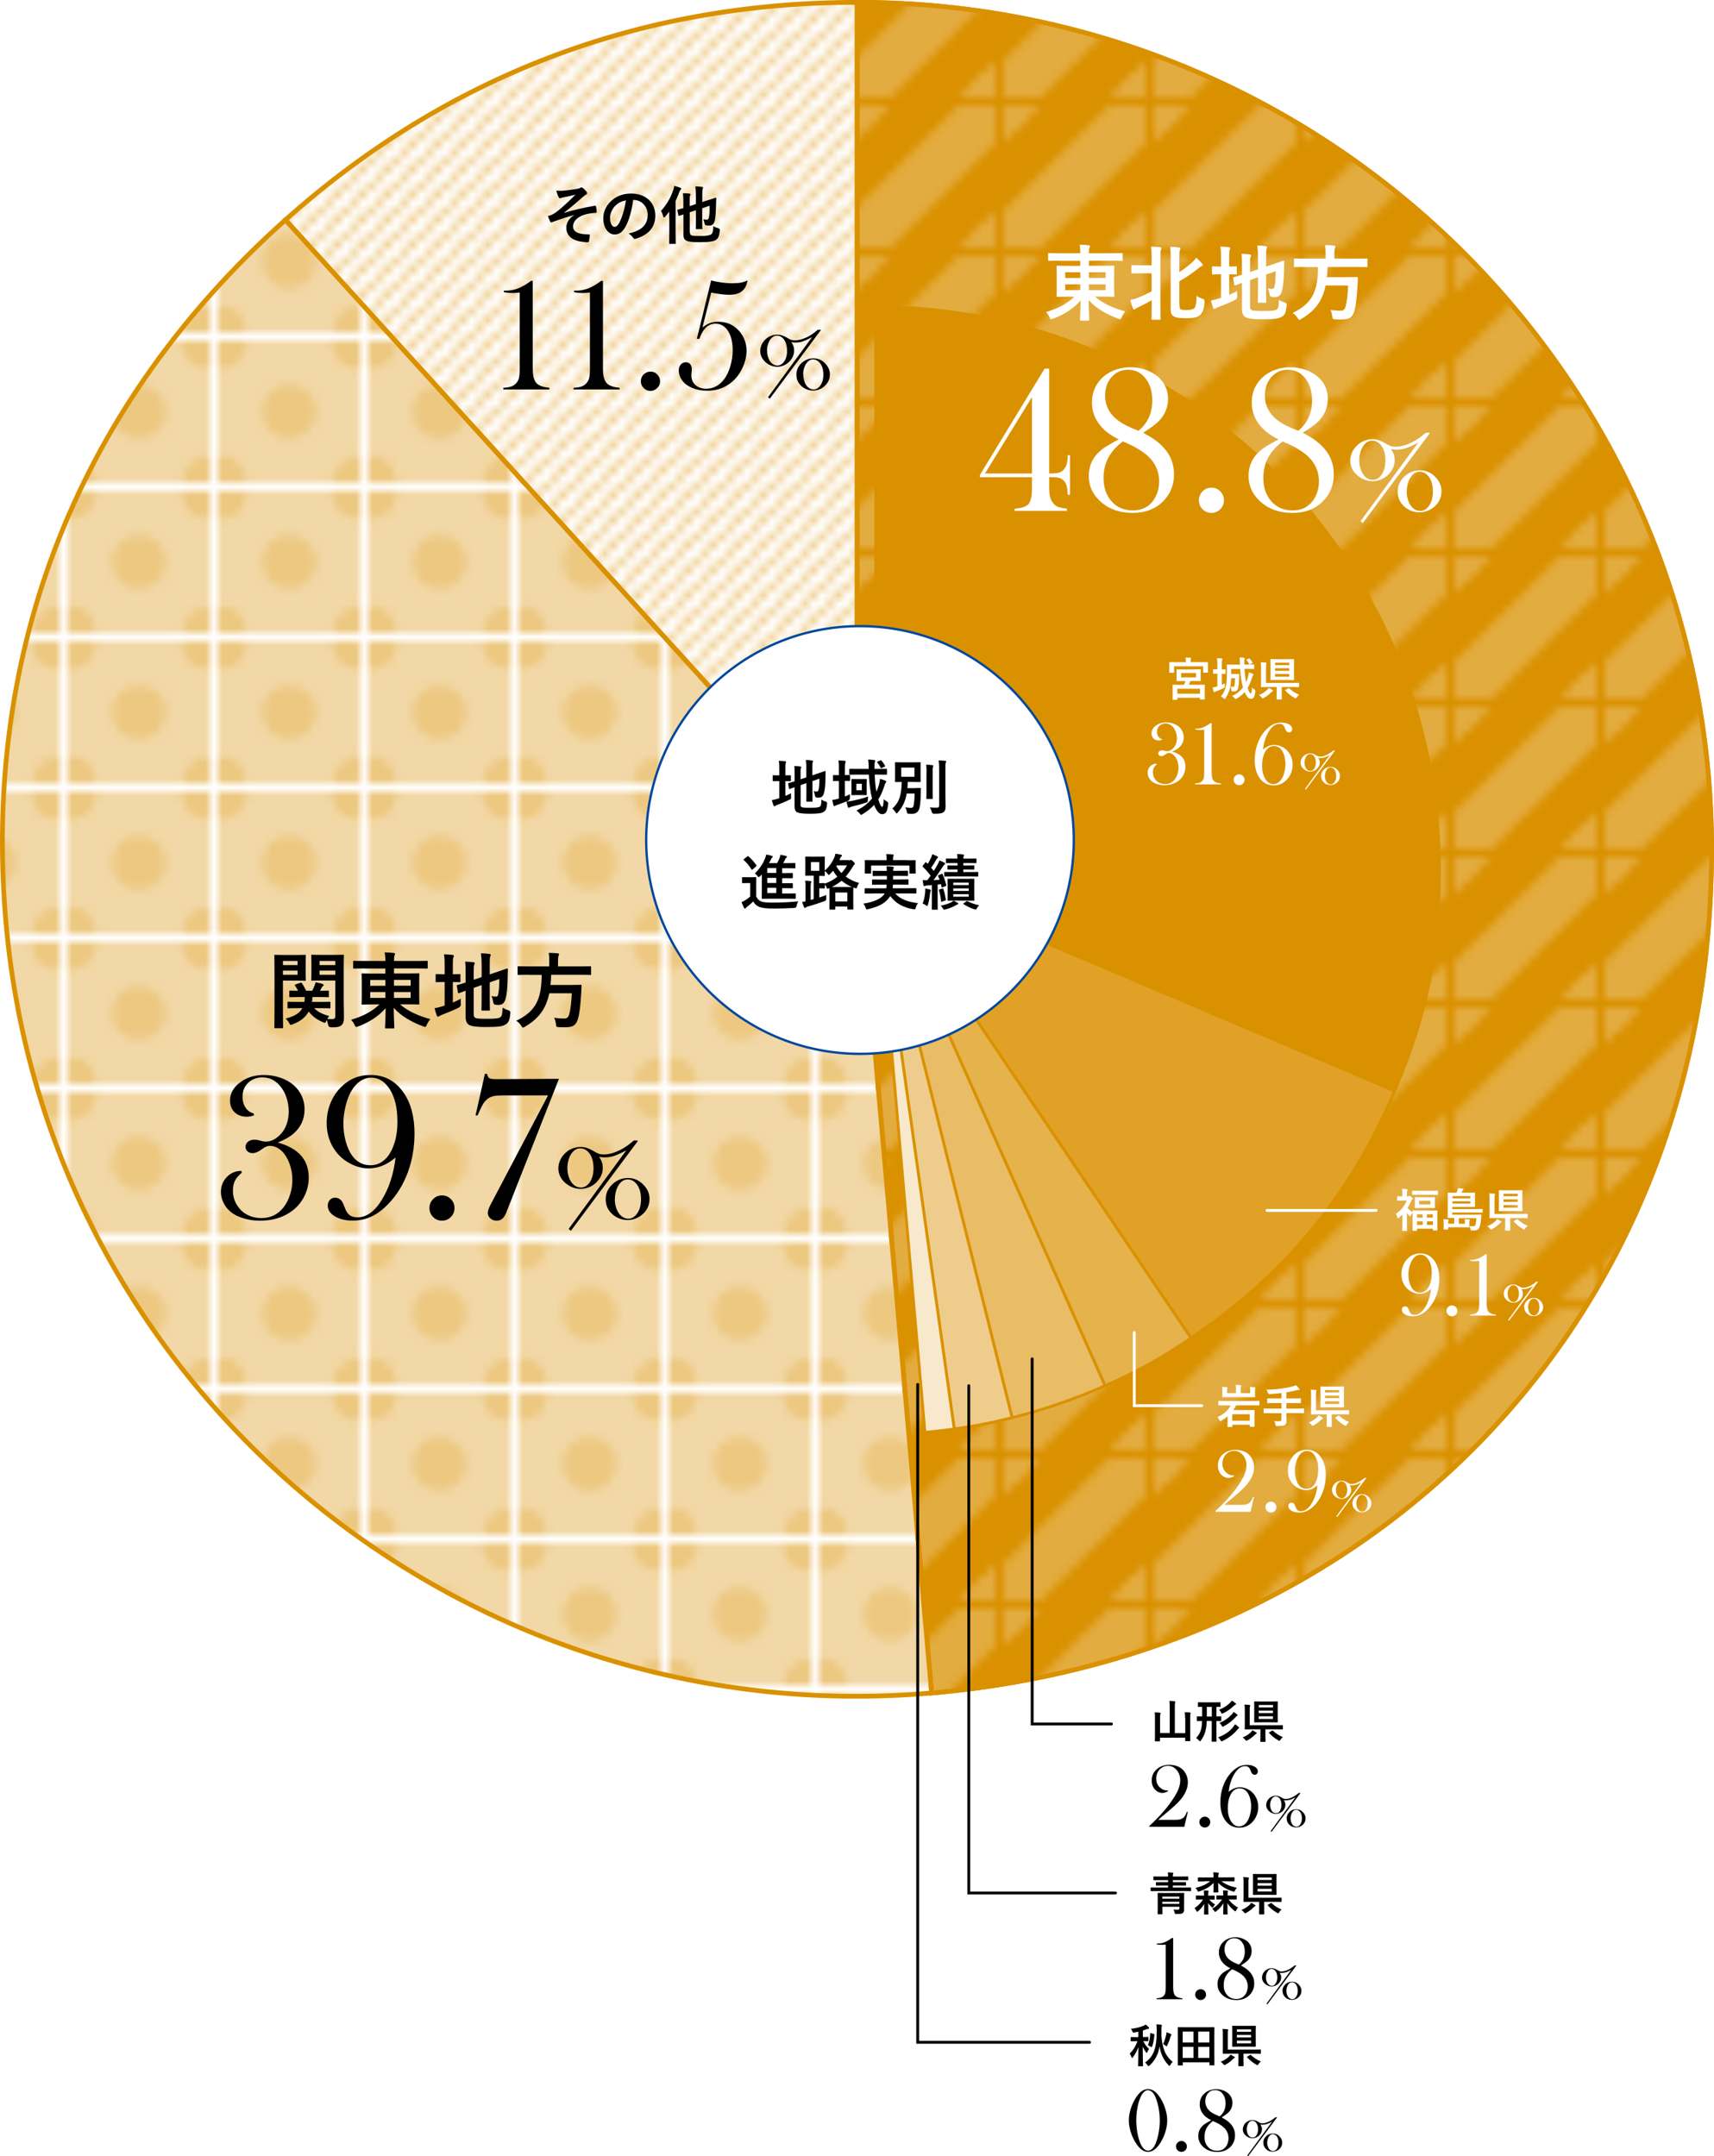 <?xml version="1.0" encoding="UTF-8"?>
<svg xmlns="http://www.w3.org/2000/svg" width="205.3" height="258.22" xmlns:xlink="http://www.w3.org/1999/xlink" version="1.1" viewBox="0 0 205.3 258.22">
  <defs>
    <style>
      .cls-1, .cls-2, .cls-3, .cls-4, .cls-5 {
        fill: none;
      }

      .cls-6 {
        fill: #edc880;
      }

      .cls-7 {
        filter: url(#drop-shadow-1);
      }

      .cls-8 {
        filter: url(#drop-shadow-3);
      }

      .cls-9 {
        filter: url(#drop-shadow-2);
      }

      .cls-10 {
        filter: url(#drop-shadow-5);
      }

      .cls-11 {
        filter: url(#drop-shadow-4);
      }

      .cls-2 {
        stroke: #000;
      }

      .cls-2, .cls-3, .cls-12, .cls-13, .cls-4, .cls-14, .cls-5, .cls-15 {
        stroke-miterlimit: 10;
      }

      .cls-2, .cls-3, .cls-4, .cls-16, .cls-5 {
        stroke-linecap: round;
      }

      .cls-2, .cls-17, .cls-18, .cls-19, .cls-5, .cls-20, .cls-21, .cls-22 {
        stroke-width: .34px;
      }

      .cls-3 {
        stroke: #e3ac40;
        stroke-width: 6.24px;
      }

      .cls-12 {
        fill: url(#_新規パターン_4);
      }

      .cls-12, .cls-13, .cls-17, .cls-16, .cls-18, .cls-14, .cls-19, .cls-20, .cls-21, .cls-22 {
        stroke: #da9100;
      }

      .cls-12, .cls-13, .cls-17, .cls-16, .cls-14 {
        fill-rule: evenodd;
      }

      .cls-12, .cls-13, .cls-16, .cls-14 {
        stroke-width: .57px;
      }

      .cls-13 {
        fill: url(#_新規パターン_3);
      }

      .cls-17 {
        fill: #e9bd66;
      }

      .cls-17, .cls-16, .cls-18, .cls-19, .cls-20, .cls-21, .cls-22 {
        stroke-linejoin: round;
      }

      .cls-23, .cls-15 {
        fill: #fff;
      }

      .cls-4 {
        stroke: #edc880;
        stroke-width: .45px;
      }

      .cls-16 {
        fill: url(#_新規パターン_2);
      }

      .cls-18, .cls-14 {
        fill: #da9100;
      }

      .cls-19 {
        fill: #e0a126;
      }

      .cls-5 {
        stroke: #fff;
      }

      .cls-20 {
        fill: #f8e9cc;
      }

      .cls-21 {
        fill: #e5b24c;
      }

      .cls-24 {
        fill: #f2d8a6;
      }

      .cls-22 {
        fill: #eecd8c;
      }

      .cls-15 {
        stroke: #00479d;
        stroke-width: .28px;
      }
    </style>
    <pattern id="_新規パターン_4" data-name="新規パターン 4" x="0" y="0" width="17.01" height="17.01" patternTransform="translate(-311.78 -149.35)" patternUnits="userSpaceOnUse" viewBox="0 0 17.01 17.01">
      <g>
        <rect class="cls-1" width="17.01" height="17.01"/>
        <line class="cls-3" x1="17.01" y1="34.02" x2="34.02" y2="17.01"/>
        <line class="cls-3" x1="0" y1="34.02" x2="17.01" y2="17.01"/>
        <line class="cls-3" x1="-17.01" y1="34.02" x2="0" y2="17.01"/>
        <line class="cls-3" x1="17.01" y1="17.01" x2="34.02" y2="0"/>
        <line class="cls-3" x1="0" y1="17.01" x2="17.01" y2="0"/>
        <line class="cls-3" x1="-17.01" y1="17.01" x2="0" y2="0"/>
        <line class="cls-3" x1="17.01" y1="0" x2="34.02" y2="-17.01"/>
        <line class="cls-3" x1="0" y1="0" x2="17.01" y2="-17.01"/>
        <line class="cls-3" x1="-17.01" y1="0" x2="0" y2="-17.01"/>
      </g>
    </pattern>
    <pattern id="_新規パターン_2" data-name="新規パターン 2" x="0" y="0" width="17.01" height="17.01" patternTransform="translate(-279.87 -139.2)" patternUnits="userSpaceOnUse" viewBox="0 0 17.01 17.01">
      <g>
        <rect class="cls-1" width="17.01" height="17.01"/>
        <circle class="cls-6" cx="17.01" cy="17.01" r="3.17"/>
        <g>
          <circle class="cls-6" cx="0" cy="17.01" r="3.17"/>
          <circle class="cls-6" cx="17.01" cy="17.01" r="3.17"/>
        </g>
        <circle class="cls-6" cx="0" cy="17.01" r="3.17"/>
        <g>
          <circle class="cls-6" cx="17.01" cy="0" r="3.17"/>
          <circle class="cls-6" cx="17.01" cy="17.01" r="3.17"/>
        </g>
        <g>
          <rect class="cls-24" x="0" y="0" width="17.01" height="17.01"/>
          <circle class="cls-6" cx="8.5" cy="8.5" r="3.17"/>
          <circle class="cls-6" cx="0" cy="0" r="3.17"/>
          <circle class="cls-6" cx="17.01" cy="0" r="3.17"/>
          <circle class="cls-6" cx="0" cy="17.01" r="3.17"/>
          <circle class="cls-6" cx="17.01" cy="17.01" r="3.17"/>
        </g>
        <g>
          <circle class="cls-6" cx="0" cy="0" r="3.17"/>
          <circle class="cls-6" cx="0" cy="17.01" r="3.17"/>
        </g>
        <circle class="cls-6" cx="17.01" cy="0" r="3.17"/>
        <g>
          <circle class="cls-6" cx="0" cy="0" r="3.17"/>
          <circle class="cls-6" cx="17.01" cy="0" r="3.17"/>
        </g>
        <circle class="cls-6" cx="0" cy="0" r="3.17"/>
      </g>
    </pattern>
    <pattern id="_新規パターン_3" data-name="新規パターン 3" x="0" y="0" width="2.83" height="2.83" patternTransform="translate(-294.05 -122.19)" patternUnits="userSpaceOnUse" viewBox="0 0 2.83 2.83">
      <g>
        <rect class="cls-1" x="0" width="2.83" height="2.83"/>
        <line class="cls-4" x1="1.42" y1="7.09" x2="7.09" y2="1.42"/>
        <line class="cls-4" x1="-1.42" y1="7.09" x2="4.25" y2="1.42"/>
        <line class="cls-4" x1="-4.25" y1="7.09" x2="1.42" y2="1.42"/>
        <line class="cls-4" x1="1.42" y1="4.25" x2="7.09" y2="-1.42"/>
        <line class="cls-4" x1="-1.42" y1="4.25" x2="4.25" y2="-1.42"/>
        <line class="cls-4" x1="-4.25" y1="4.25" x2="1.42" y2="-1.42"/>
        <line class="cls-4" x1="1.42" y1="1.42" x2="7.09" y2="-4.25"/>
        <line class="cls-4" x1="-1.42" y1="1.42" x2="4.25" y2="-4.25"/>
        <line class="cls-4" x1="-4.25" y1="1.42" x2="1.42" y2="-4.25"/>
      </g>
    </pattern>
    <filter id="drop-shadow-1" filterUnits="userSpaceOnUse">
      <feOffset dx="2" dy="2"/>
      <feGaussianBlur result="blur" stdDeviation="2"/>
      <feFlood flood-color="#595959" flood-opacity=".5"/>
      <feComposite in2="blur" operator="in"/>
      <feComposite in="SourceGraphic"/>
    </filter>
    <filter id="drop-shadow-2" filterUnits="userSpaceOnUse">
      <feOffset dx="0" dy="0"/>
      <feGaussianBlur result="blur-2" stdDeviation="1"/>
      <feFlood flood-color="#000" flood-opacity=".5"/>
      <feComposite in2="blur-2" operator="in"/>
      <feComposite in="SourceGraphic"/>
    </filter>
    <filter id="drop-shadow-3" filterUnits="userSpaceOnUse">
      <feOffset dx="0" dy="0"/>
      <feGaussianBlur result="blur-3" stdDeviation="1"/>
      <feFlood flood-color="#000" flood-opacity=".75"/>
      <feComposite in2="blur-3" operator="in"/>
      <feComposite in="SourceGraphic"/>
    </filter>
    <filter id="drop-shadow-4" filterUnits="userSpaceOnUse">
      <feOffset dx="0" dy="0"/>
      <feGaussianBlur result="blur-4" stdDeviation="1"/>
      <feFlood flood-color="#000" flood-opacity=".5"/>
      <feComposite in2="blur-4" operator="in"/>
      <feComposite in="SourceGraphic"/>
    </filter>
    <filter id="drop-shadow-5" filterUnits="userSpaceOnUse">
      <feOffset dx="0" dy="0"/>
      <feGaussianBlur result="blur-5" stdDeviation="1"/>
      <feFlood flood-color="#000" flood-opacity=".5"/>
      <feComposite in2="blur-5" operator="in"/>
      <feComposite in="SourceGraphic"/>
    </filter>
  </defs>
  <!-- Generator: Adobe Illustrator 28.6.0, SVG Export Plug-In . SVG Version: 1.2.0 Build 709)  -->
  <g>
    <g id="_レイヤー_1" data-name="レイヤー_1">
      <path class="cls-14" d="M102.67,101.7V.28c56.52,0,102.34,45.41,102.34,101.42s-39.82,96.39-93.42,101.04l-8.92-101.04Z"/>
      <g>
        <path class="cls-12" d="M102.67,101.7V.28c56.52,0,102.34,45.41,102.34,101.42s-39.82,96.39-93.42,101.04l-8.92-101.04Z"/>
        <path class="cls-16" d="M102.67,101.7l8.92,101.04C55.28,207.62,5.64,166.34.72,110.54-2.18,77.73,9.49,48.37,34.19,26.33l68.48,75.37Z"/>
        <path class="cls-13" d="M102.67,101.7L34.19,26.33C53.51,9.09,76.67.28,102.67.28v101.42Z"/>
      </g>
      <g class="cls-7">
        <g>
          <path class="cls-18" d="M102.9,102.26V34.74c37.29,0,67.52,30.23,67.52,67.52,0,9.84-1.52,17.32-5.37,26.38l-62.15-26.38Z"/>
          <path class="cls-19" d="M102.9,102.26l62.15,26.38c-5.3,12.49-13.14,22-24.4,29.59l-37.76-55.98Z"/>
          <path class="cls-21" d="M102.9,102.26l37.76,55.98c-3.59,2.42-6.34,3.95-10.29,5.71l-27.46-61.68Z"/>
          <path class="cls-17" d="M102.9,102.26l27.46,61.68c-3.54,1.58-7.37,2.89-11.13,3.83l-16.33-65.51Z"/>
          <path class="cls-22" d="M102.9,102.26l16.33,65.51c-2.61.65-4.28.97-6.94,1.35l-9.4-66.86Z"/>
          <path class="cls-20" d="M102.9,102.26l9.4,66.86c-1.18.17-2.32.3-3.51.4l-5.88-67.26Z"/>
          <path class="cls-1" d="M102.9,102.26l5.88,67.26c-37.15,3.25-69.9-24.23-73.15-61.38-3.25-37.15,24.23-69.9,61.38-73.15,1.78-.16,4.09-.26,5.88-.26v67.52Z"/>
        </g>
      </g>
      <g>
        <circle class="cls-15" cx="103.01" cy="100.59" r="25.61"/>
        <g>
          <path d="M94.05,95.32c.23-.09.46-.2.7-.33-.01.13-.01.3,0,.45.01.24.01.23-.19.33-.45.22-.96.43-1.44.61-.12.05-.21.09-.24.12-.03.03-.08.05-.12.05s-.08-.02-.11-.09c-.07-.19-.13-.4-.2-.64.23-.04.46-.09.72-.18l.17-.05v-2.05h-.06c-.47,0-.62.01-.66.01-.07,0-.07,0-.07-.08v-.55c0-.07,0-.08.07-.08.04,0,.19.01.66.01h.06v-.68c0-.48,0-.77-.06-1.06.28,0,.51.02.75.05.07,0,.12.04.12.09,0,.05-.02.09-.04.14-.04.09-.04.27-.04.69v.77c.41,0,.55-.01.59-.01.06,0,.07,0,.07.08v.55c0,.07,0,.08-.07.08-.04,0-.18-.01-.59-.01v1.79ZM95.88,96.32c0,.19.04.27.14.33.1.06.33.08,1.04.08.78,0,1.02-.04,1.16-.15.12-.1.15-.25.17-.82.14.09.31.17.52.23q.18.05.16.24c-.06.63-.15.82-.39.98-.25.17-.59.24-1.71.24-.98,0-1.34-.09-1.53-.2-.17-.11-.27-.33-.27-.72v-2.26c-.37.13-.52.2-.58.21-.07.02-.08.01-.09-.06l-.09-.56c-.01-.07,0-.07.06-.09.06-.01.25-.06.71-.21v-.79c0-.4,0-.74-.04-1.03.25,0,.48.02.69.04.1.01.14.04.14.08,0,.06-.01.09-.04.15-.04.07-.04.23-.04.69v.62l.69-.23v-1.05c0-.43-.01-.66-.06-1.03.27,0,.5.02.74.06.07,0,.12.04.12.08,0,.05-.02.09-.04.14-.04.09-.04.27-.04.65v.91l.56-.19c.68-.22.9-.32.95-.33.05,0,.08.01.08.07l-.02.93c-.01.73-.07,1.27-.17,1.63-.11.42-.31.55-.62.55-.09,0-.17,0-.27-.01q-.16-.01-.2-.24c-.02-.17-.08-.38-.15-.52.15.04.28.05.38.05.12,0,.17-.04.22-.27.05-.27.08-.56.09-1.27l-.84.29v1.26c0,.72.01,1.08.01,1.12,0,.07,0,.08-.08.08h-.58c-.07,0-.08,0-.08-.08,0-.05.01-.4.01-1.12v-1.02l-.69.24v2.29Z"/>
          <path d="M101.18,95.39c.21-.08.42-.17.63-.28-.01.13-.02.28-.02.45q0,.24-.21.33c-.06.03-.12.06-.17.08.29,0,.49-.04.75-.09.53-.11,1.16-.25,1.83-.5-.02.14-.04.29-.05.43,0,.24,0,.25-.22.31-.51.18-1.1.33-1.65.46-.13.04-.22.07-.26.09-.06.03-.1.06-.15.06-.04,0-.08-.03-.11-.11-.06-.19-.11-.4-.15-.65-.35.15-.75.29-1.13.42-.12.04-.18.07-.22.1-.04.03-.08.05-.12.05-.04,0-.07-.02-.09-.09-.06-.19-.11-.41-.15-.65.23-.03.41-.06.63-.13l.16-.04v-2.11h-.01c-.45,0-.59.01-.63.01-.07,0-.07,0-.07-.08v-.54c0-.08,0-.09.07-.09.05,0,.19.01.64.01v-.67c0-.51,0-.74-.05-1.1.27,0,.49.02.75.05.07,0,.11.04.11.08,0,.06-.01.09-.03.15-.04.09-.06.27-.06.8v.68c.37,0,.49-.01.54-.01.07,0,.08,0,.08.09v.54c0,.07,0,.08-.08.08-.04,0-.17,0-.54-.01v1.87ZM104.77,92.76c.03.78.09,1.48.2,2.04.12-.25.22-.51.3-.79.06-.21.12-.51.14-.74.22.06.44.14.62.21.09.04.12.06.12.13,0,.05-.03.09-.07.14-.06.06-.08.15-.16.39-.2.62-.43,1.14-.72,1.59.2.67.38.9.45.9.12,0,.17-.31.2-.93.1.11.25.2.37.27q.19.09.17.3c-.1.97-.31,1.23-.74,1.23-.3,0-.64-.31-.95-1.11-.37.41-.82.77-1.37,1.1-.09.05-.14.09-.19.09s-.08-.04-.15-.14c-.12-.16-.27-.29-.41-.37.81-.4,1.42-.88,1.87-1.45-.2-.77-.33-1.8-.38-2.86h-1.29c-.7,0-.94.01-.98.01-.07,0-.08,0-.08-.09v-.53c0-.07,0-.08.08-.08.04,0,.28.01.98.01h1.27v-.09c0-.48-.01-.69-.06-1.03.25,0,.47.02.73.06.08,0,.12.04.12.08,0,.05-.01.09-.04.14-.04.07-.05.15-.05.5v.34h.41c.71,0,.96-.01,1-.01.07,0,.08,0,.08.08v.53c0,.08,0,.09-.08.09-.04,0-.29-.01-1-.01h-.4ZM103.18,93.3c.39,0,.51-.01.55-.01.08,0,.09,0,.09.08,0,.04-.01.19-.01.56v.65c0,.38.01.52.01.56,0,.07,0,.08-.09.08-.04,0-.16-.01-.55-.01h-.56c-.39,0-.51.01-.56.01-.07,0-.08,0-.08-.08,0-.05.01-.19.01-.56v-.65c0-.37-.01-.51-.01-.56,0-.07,0-.08.08-.08.05,0,.17.01.56.01h.56ZM103.23,93.86h-.66v.77h.66v-.77ZM105.46,91.07c.09-.03.09-.02.14.04.16.18.31.41.41.59.04.07.02.09-.08.12l-.31.14c-.1.05-.11.04-.14-.04-.11-.22-.24-.42-.4-.61-.05-.06-.04-.08.06-.12l.33-.14Z"/>
          <path d="M109.65,94.37c.4,0,.51-.01.56-.01.08,0,.09.01.09.09-.01.25-.02.44-.02.64,0,.62-.06,1.33-.14,1.65-.12.47-.39.72-.92.72-.12,0-.22,0-.35-.01-.2-.02-.21-.01-.25-.23-.04-.22-.11-.4-.2-.54.29.04.55.06.69.06.22,0,.3-.09.35-.43.05-.32.09-.79.09-1.28h-.95c-.16.93-.48,1.61-1.07,2.27-.07.07-.1.11-.14.11s-.07-.04-.12-.14c-.12-.18-.25-.33-.39-.44.83-.76,1.08-1.56,1.13-3.19-.49,0-.68.01-.72.01-.08,0-.09,0-.09-.08,0-.05.01-.22.01-.64v-.93c0-.42-.01-.59-.01-.64,0-.07,0-.08.09-.08.04,0,.25.01.85.01h1.2c.59,0,.8-.01.85-.01.07,0,.08,0,.08.08,0,.05-.01.22-.01.64v.93c0,.42.01.6.01.64,0,.07,0,.08-.08.08-.05,0-.25-.01-.85-.01h-.61c0,.26-.02.51-.04.74h.96ZM107.95,93.02h1.58v-1.1h-1.58v1.1ZM110.98,92.65c0-.48,0-.73-.05-1.07.25,0,.49.02.74.05.07,0,.11.04.11.08,0,.05-.04.11-.05.16-.02.1-.02.25-.02.77v2c0,.62.01.91.01.96,0,.07,0,.08-.09.08h-.59c-.07,0-.08,0-.08-.08,0-.04.01-.34.01-.96v-1.99ZM113.24,95.12c0,.51.02,1.08.02,1.44s-.06.56-.26.71c-.2.14-.42.17-1.12.18q-.22,0-.28-.23c-.05-.21-.13-.4-.23-.54.32.04.54.04.8.04.23,0,.32-.05.32-.28v-4.35c0-.47-.01-.69-.06-1.03.26,0,.53.02.78.05.07,0,.12.04.12.08,0,.07-.03.1-.05.15-.04.09-.04.25-.04.74v3.05Z"/>
          <path d="M90.57,107.34c.15.3.3.48.6.61.25.1.71.14,1.34.14.93,0,2.08-.05,3.11-.15-.1.15-.17.34-.2.54q-.04.23-.27.25c-.92.05-1.78.07-2.53.07s-1.34-.06-1.69-.2c-.33-.14-.53-.34-.71-.64-.22.22-.48.43-.75.64-.07.06-.12.1-.14.14-.04.05-.06.07-.11.07-.03,0-.07-.03-.1-.09-.1-.19-.2-.42-.3-.68.19-.09.29-.14.43-.22.2-.13.43-.3.61-.46v-1.61h-.36c-.39,0-.49.01-.53.01-.08,0-.09,0-.09-.09v-.55c0-.07,0-.08.09-.08.04,0,.14.01.53.01h.46c.38,0,.5-.01.54-.01.07,0,.08,0,.08.08,0,.04-.01.25-.01.69v1.55ZM89.5,102.56s.06-.04.09-.04c.01,0,.04.01.07.04.34.31.67.65.94,1.06.04.07.04.07-.04.14l-.4.35s-.07.05-.09.05-.04-.01-.06-.05c-.28-.45-.58-.81-.92-1.11-.06-.06-.05-.07.03-.13l.38-.3ZM91.02,104.91c-.07.09-.11.13-.14.13-.04,0-.08-.05-.15-.14-.1-.14-.2-.22-.31-.3.56-.57.95-1.14,1.21-1.79.08-.2.12-.32.15-.48.22.04.47.09.67.16.07.02.11.05.11.09,0,.05-.03.08-.07.12-.07.05-.09.11-.14.22l-.25.44h.98c.13-.23.22-.41.3-.62.04-.13.07-.23.09-.38.27.04.5.09.69.15.06.02.1.05.1.09s-.03.07-.07.11c-.05.04-.11.09-.15.2-.07.17-.15.3-.22.45h.48c.63,0,.84-.01.88-.01.08,0,.09,0,.09.09v.46c0,.07,0,.08-.09.08-.04,0-.25-.01-.88-.01h-.62v.59h.32c.63,0,.84-.01.88-.01.07,0,.08,0,.08.09v.45c0,.07,0,.08-.08.08-.04,0-.25-.01-.88-.01h-.32v.61h.32c.63,0,.84-.01.88-.01.07,0,.08,0,.08.09v.44c0,.07,0,.08-.08.08-.04,0-.25-.01-.88-.01h-.32v.64h.59c.69,0,.92-.01.96-.01.07,0,.08,0,.08.09v.46c0,.08,0,.09-.08.09-.04,0-.27-.01-.96-.01h-1.97c-.69,0-.94.01-.98.01-.07,0-.08,0-.08-.09,0-.04.01-.34.01-.96v-1.89l-.21.27ZM92.98,104.54v-.59h-1.07v.59h1.07ZM92.98,105.74v-.61h-1.07v.61h1.07ZM92.98,106.95v-.64h-1.07v.64h1.07Z"/>
          <path d="M101.64,103.03c.1,0,.16-.01.19-.03.04-.01.05-.02.09-.02.07,0,.11.02.27.17.15.15.2.22.2.28,0,.07-.02.09-.07.13-.07.04-.08.08-.17.22-.26.44-.54.84-.86,1.19.46.33,1,.6,1.61.77-.09.13-.17.28-.22.44-.04.15-.06.2-.12.2-.04,0-.09-.01-.17-.04l-.18-.07c0,.05-.01.25-.01.72v.64c0,.99.01,1.17.01,1.21,0,.07,0,.08-.09.08h-.54c-.08,0-.09,0-.09-.08v-.28h-1.44v.29c0,.07,0,.08-.09.08h-.54c-.07,0-.08,0-.08-.08,0-.04.01-.22.01-1.21v-.56c0-.43,0-.64-.01-.74l-.06.03c-.08.04-.12.05-.16.05-.06,0-.08-.05-.13-.19-.05-.11-.12-.21-.19-.3v.38c0,.07,0,.08-.08.08-.04,0-.18-.01-.5-.01h-.09v1.1c.27-.09.56-.19.84-.3-.01.14,0,.27,0,.41q.01.24-.2.32c-.62.22-1.33.46-1.99.64-.12.04-.21.08-.25.11-.04.03-.07.06-.12.06s-.08-.03-.11-.09c-.09-.21-.16-.43-.22-.63.14,0,.27-.03.4-.06v-1.8c0-.32,0-.48-.04-.68.22,0,.44.03.64.05.07,0,.1.03.1.07,0,.05-.02.09-.04.13-.02.06-.04.17-.04.43v1.63c.12-.04.24-.07.36-.1v-2.81h-.23c-.49,0-.65.01-.7.01-.07,0-.08,0-.08-.09,0-.04.01-.22.01-.62v-.87c0-.4-.01-.58-.01-.63,0-.07,0-.08.08-.08.05,0,.22.01.7.01h.79c.49,0,.65-.01.69-.01.08,0,.09,0,.09.08,0,.04-.01.22-.01.63v.95c.59-.5.91-1.03,1.13-1.53.08-.18.12-.34.15-.48.28.04.49.08.69.13.07.02.09.05.09.09,0,.04-.03.08-.07.12-.06.04-.09.08-.14.2-.04.08-.07.16-.1.23h1.11ZM98.13,103.24h-1v1.04h1v-1.04ZM98.22,105.76c.32,0,.46-.01.5-.01.07,0,.08,0,.08.07.59-.22,1.08-.5,1.5-.83-.19-.21-.36-.46-.52-.72-.12.14-.23.28-.36.4-.08.07-.12.1-.16.1s-.07-.04-.14-.14c-.09-.13-.22-.25-.33-.33,0,.33.01.48.01.51,0,.08,0,.09-.09.09-.04,0-.2,0-.59-.01v.88h.09ZM101.32,106.22c.41,0,.62,0,.72,0-.46-.2-.87-.44-1.24-.75-.33.27-.72.53-1.17.75.12,0,.31,0,.6,0h1.09ZM100.05,107.95h1.44v-1.07h-1.44v1.07ZM100.17,103.71c.16.3.36.59.61.84.27-.28.49-.59.67-.92h-1.22l-.05.08Z"/>
          <path d="M104.58,107c-.67,0-.89.01-.93.01-.07,0-.08,0-.08-.08v-.47c0-.08,0-.09.08-.09.04,0,.27.01.93.01h1.57c.03-.14.04-.28.05-.44h-.69c-.69,0-.94.01-.98.01-.07,0-.08,0-.08-.08v-.46c0-.08,0-.09.08-.09.04,0,.29.01.98.01h.72v-.43h-.67c-.67,0-.91.01-.96.01-.07,0-.08,0-.08-.09v-.45c0-.08,0-.09.08-.09.04,0,.28.01.96.01h.66c0-.22-.03-.4-.04-.54.24,0,.52.01.74.04.09.01.13.04.13.09,0,.04-.02.1-.04.15-.02.05-.04.11-.04.25h.75c.67,0,.9-.01.95-.01.08,0,.09,0,.09.09v.45c0,.08,0,.09-.09.09-.04,0-.28-.01-.95-.01h-.75v.43h.78c.7,0,.93-.01.98-.01.08,0,.09,0,.09.09v.46c0,.07,0,.08-.09.08-.04,0-.27-.01-.98-.01h-.79c0,.16-.03.3-.04.44h1.82c.67,0,.89-.01.93-.01.08,0,.09,0,.09.09v.47c0,.07,0,.08-.09.08-.04,0-.27-.01-.93-.01h-1.51c.58.69,1.54,1.03,2.73,1.16-.11.14-.22.35-.27.54-.04.15-.07.2-.14.2-.04,0-.09,0-.16-.01-1.17-.2-2.09-.67-2.76-1.58-.05.09-.11.17-.17.25-.51.67-1.31,1.05-2.47,1.32-.07.01-.14.03-.17.03-.06,0-.09-.05-.14-.2-.06-.2-.18-.38-.27-.49,1.21-.17,2.13-.59,2.49-1.11l.07-.11h-1.36ZM108.64,103.02c.67,0,.91-.01.96-.01.07,0,.08,0,.08.08,0,.04-.01.17-.01.36v.3c0,.63.01.74.01.78,0,.07,0,.08-.08.08h-.59c-.07,0-.08,0-.08-.08v-.88h-4.59v.88c0,.07,0,.08-.09.08h-.59c-.07,0-.08,0-.08-.08,0-.04.01-.15.01-.78v-.25c0-.25-.01-.38-.01-.42,0-.07,0-.08.08-.08.05,0,.29.01.96.01h1.58v-.04c0-.31-.01-.51-.06-.69.27,0,.54.02.78.04.08,0,.12.04.12.07,0,.05-.02.09-.04.14s-.04.15-.04.43v.04h1.69Z"/>
          <path d="M112.77,104.64c.07-.03.09-.03.12.04.21.42.33.86.45,1.31.01.07,0,.1-.09.13l-.35.13c-.09.04-.11.04-.12-.05l-.07-.32-.4.04v1.99c0,.67.01.91.01.95,0,.07,0,.08-.08.08h-.55c-.07,0-.08,0-.08-.08,0-.04.01-.28.01-.95v-1.92l-.54.04c-.12,0-.22.03-.27.06-.04.02-.07.03-.11.03s-.07-.04-.09-.12c-.04-.19-.07-.38-.09-.61.2.02.36.03.55.02.14-.18.27-.36.4-.54-.27-.38-.59-.74-.93-1.06-.03-.03-.04-.05-.04-.07,0-.03.02-.05.05-.09l.27-.35c.06-.07.08-.08.13-.02l.17.17c.15-.24.3-.51.42-.78.06-.14.09-.24.13-.38.21.08.42.17.6.26.06.04.09.07.09.12s-.03.07-.07.09c-.06.04-.09.08-.14.17-.21.38-.38.66-.62.99l.32.38c.17-.27.32-.54.47-.8.08-.15.15-.29.2-.46.2.08.43.17.6.27.07.04.09.06.09.1,0,.05-.02.08-.08.12-.07.05-.12.12-.22.28-.38.59-.75,1.14-1.09,1.59l.72-.04c-.05-.15-.11-.3-.17-.44-.03-.06-.01-.09.07-.13l.33-.13ZM110.81,106.86c.01-.16.02-.29.01-.46.22.04.43.08.56.12.09.03.12.06.12.09,0,.04,0,.07-.04.11-.02.04-.04.14-.06.27-.04.41-.13.92-.25,1.33-.04.12-.06.17-.1.17-.04,0-.08-.03-.16-.09-.09-.07-.29-.17-.38-.2.16-.38.26-.84.3-1.33ZM112.87,106.41c.09-.03.1-.02.12.05.14.38.22.77.3,1.26.01.07.01.09-.09.13l-.36.12c-.1.04-.12.03-.12-.05-.06-.52-.13-.92-.26-1.3-.02-.07-.01-.08.07-.11l.33-.1ZM114.7,108.11c.07.03.09.06.09.1,0,.04-.04.08-.09.09-.06.02-.15.07-.27.14-.31.17-.66.33-1.16.46-.08.02-.14.04-.17.04-.07,0-.09-.03-.14-.12-.11-.18-.2-.29-.28-.37.54-.1.91-.23,1.25-.39.09-.04.2-.12.3-.2.2.11.34.17.47.25ZM115.38,104.13v.3h.75c.69,0,.93-.01.97-.01.07,0,.07,0,.07.08v.39c0,.07,0,.08-.07.08-.04,0-.27-.01-.97-.01h-1.98c-.69,0-.93.01-.97.01-.07,0-.08,0-.08-.08v-.39c0-.07,0-.08.08-.08.04,0,.28.01.97.01h.54v-.3h-.27c-.62,0-.83.01-.87.01-.07,0-.07,0-.07-.08v-.33c0-.08,0-.09.07-.09.04,0,.25.01.87.01h.27v-.3h-.39c-.65,0-.88.01-.92.01-.07,0-.08,0-.08-.09v-.37c0-.08,0-.09.08-.09.04,0,.27.01.92.01h.38c0-.2-.01-.36-.04-.55.27,0,.46.02.71.05.07.01.12.04.12.08,0,.04-.01.08-.04.13-.03.05-.04.12-.04.29h.56c.65,0,.88-.01.93-.01.07,0,.08,0,.08.09v.37c0,.08,0,.09-.08.09-.04,0-.27-.01-.93-.01h-.56v.3h.38c.62,0,.82-.01.86-.01.07,0,.08,0,.08.09v.33c0,.07,0,.08-.08.08-.04,0-.24-.01-.86-.01h-.38ZM115.75,105.24c.62,0,.82-.01.88-.01.07,0,.08,0,.08.07,0,.04-.01.24-.01.67v1.13c0,.44.01.63.01.67,0,.08,0,.09-.08.09-.05,0-.25-.01-.88-.01h-1.3c-.61,0-.83.01-.88.01-.07,0-.07,0-.07-.09,0-.04.01-.23.01-.67v-1.13c0-.43-.01-.62-.01-.67,0-.07,0-.07.07-.07.04,0,.26.01.88.01h1.3ZM114.18,105.99h1.85v-.29h-1.85v.29ZM116.03,106.69v-.3h-1.85v.3h1.85ZM116.03,107.08h-1.85v.3h1.85v-.3ZM115.75,107.94c.06-.04.09-.05.16-.01.36.2.8.35,1.37.48-.1.09-.19.2-.26.33-.07.13-.09.18-.16.18-.04,0-.09-.01-.17-.04-.47-.15-.9-.35-1.27-.61-.07-.04-.07-.06.03-.12l.29-.2Z"/>
        </g>
      </g>
    </g>
    <g id="_レイヤー_2" data-name="レイヤー_2">
      <g class="cls-9">
        <g>
          <path class="cls-23" d="M126.87,31.22c-.86,0-1.16.02-1.22.02-.1,0-.11,0-.11-.11v-.71c0-.1.01-.11.11-.11.06,0,.36.02,1.22.02h2.53c0-.44-.02-.68-.08-1.03.37,0,.72.03,1.07.07.1,0,.16.06.16.1,0,.09-.03.15-.06.22-.05.11-.06.29-.06.64h2.72c.86,0,1.16-.02,1.22-.02.09,0,.1,0,.1.11v.71c0,.1-.01.11-.1.11-.06,0-.36-.02-1.22-.02h-2.72v.61h1.54c.97,0,1.32-.02,1.38-.02.11,0,.12,0,.12.12,0,.06-.02.32-.02.93v1.64c0,.61.02.87.02.93,0,.1,0,.11-.12.11-.06,0-.41-.02-1.38-.02h-.82c.96.83,2.25,1.41,3.64,1.77-.18.21-.32.43-.43.68-.08.19-.11.26-.19.26-.05,0-.12-.03-.23-.07-1.29-.47-2.62-1.18-3.54-2.22.01,1.22.07,2.2.07,2.35,0,.1-.01.11-.11.11h-.89c-.1,0-.11,0-.11-.11,0-.15.06-1.1.07-2.31-.86.98-2,1.71-3.28,2.18-.11.04-.19.07-.24.07-.08,0-.12-.06-.2-.24-.12-.27-.26-.45-.42-.62,1.36-.4,2.5-.97,3.4-1.84h-.65c-.97,0-1.32.02-1.38.02-.1,0-.11,0-.11-.11,0-.07.02-.32.02-.93v-1.64c0-.61-.02-.87-.02-.93,0-.11.01-.12.11-.12.06,0,.41.02,1.38.02h1.35v-.61h-2.53ZM129.4,33.29v-.69h-1.81v.69h1.81ZM129.4,34.75v-.7h-1.81v.7h1.81ZM130.43,32.6v.69h2v-.69h-2ZM132.43,34.05h-2v.7h2v-.7Z"/>
          <path class="cls-23" d="M137.95,31.04c0-.7-.02-1.01-.08-1.51.39.01.74.03,1.08.07.1,0,.16.06.16.11,0,.07-.03.13-.06.2-.05.13-.06.38-.06,1.1v5.51c0,1.06.02,1.6.02,1.66,0,.1,0,.11-.11.11h-.86c-.1,0-.11,0-.11-.11,0-.07.02-.6.02-1.66v-.57c-.58.34-1.16.62-1.65.86-.16.08-.26.13-.3.17-.05.05-.1.09-.16.09-.05,0-.09-.05-.13-.13-.1-.25-.25-.66-.32-1.02.31-.06.51-.12.85-.25.57-.22,1.12-.47,1.7-.79v-2.15h-1.04c-.9,0-1.2.02-1.26.02-.11,0-.12,0-.12-.11v-.78c0-.1.01-.11.12-.11.06,0,.36.02,1.26.02h1.04v-.73ZM141.28,36.44c0,.39.02.51.13.58.11.08.25.11.65.11.52,0,.82-.07.99-.22.18-.16.25-.62.27-1.49.24.18.48.28.73.36q.25.07.23.34c-.06,1.04-.29,1.43-.6,1.66-.29.22-.76.33-1.53.33-.96,0-1.32-.06-1.6-.25-.22-.15-.33-.31-.33-.88v-5.83c0-.66,0-1.13-.06-1.6.38,0,.71.03,1.04.07.12,0,.19.05.19.14s-.04.14-.07.2c-.04.1-.06.38-.06,1.17v1.46c.6-.39,1.13-.81,1.53-1.17.19-.17.35-.34.49-.56.27.24.51.47.71.71.07.08.08.12.08.19,0,.06-.07.09-.15.12-.12.04-.24.13-.48.33-.58.47-1.39,1.02-2.18,1.47v2.77Z"/>
          <path class="cls-23" d="M147.23,35.31c.32-.13.62-.28.96-.46-.02.18-.02.41,0,.61q.02.32-.26.46c-.62.31-1.32.59-1.97.84-.17.07-.29.12-.33.16-.04.04-.11.07-.17.07s-.11-.03-.15-.12c-.1-.26-.18-.55-.27-.88.32-.06.62-.13.98-.25l.23-.07v-2.82h-.08c-.64,0-.84.02-.9.02-.1,0-.1-.01-.1-.11v-.75c0-.1,0-.11.1-.11.06,0,.26.02.9.02h.08v-.93c0-.65,0-1.06-.08-1.46.39.01.69.03,1.02.07.1,0,.16.06.16.12,0,.07-.03.12-.06.2-.05.12-.06.37-.06.94v1.06c.57,0,.75-.02.81-.02.09,0,.1,0,.1.11v.75c0,.1-.01.11-.1.11-.06,0-.25-.02-.81-.02v2.45ZM149.73,36.68c0,.26.05.38.19.45.14.08.45.11,1.43.11,1.07,0,1.4-.05,1.6-.21.16-.14.21-.34.24-1.12.2.12.43.24.71.32q.25.07.22.33c-.09.86-.21,1.13-.54,1.34-.34.23-.81.33-2.35.33-1.35,0-1.84-.12-2.09-.28-.24-.15-.38-.45-.38-.98v-3.09c-.51.18-.71.27-.79.29-.1.03-.11.02-.13-.08l-.13-.77c-.02-.1,0-.1.08-.13.08-.02.34-.08.97-.29v-1.09c0-.55,0-1.01-.06-1.41.34,0,.65.03.95.06.14.02.2.06.2.11,0,.08-.02.12-.06.21-.05.1-.06.32-.06.94v.85l.95-.32v-1.44c0-.59-.02-.9-.08-1.41.38,0,.68.03,1.01.08.1.01.16.05.16.11,0,.07-.03.12-.06.2-.05.12-.06.37-.06.89v1.25l.76-.26c.93-.31,1.23-.44,1.3-.45.07,0,.11.02.11.1l-.03,1.27c-.02,1-.1,1.74-.24,2.24-.15.58-.43.75-.85.75-.12,0-.24,0-.37-.02q-.22-.02-.27-.33c-.03-.23-.11-.52-.21-.71.21.05.39.07.53.07.17,0,.24-.05.3-.37.07-.38.11-.76.12-1.74l-1.15.4v1.73c0,.99.02,1.48.02,1.54,0,.1,0,.11-.11.11h-.79c-.1,0-.11,0-.11-.11,0-.07.02-.55.02-1.54v-1.4l-.95.33v3.14Z"/>
          <path class="cls-23" d="M156.35,31.97c-.88,0-1.18.02-1.25.02-.1,0-.11-.01-.11-.12v-.8c0-.11,0-.12.11-.12.07,0,.37.02,1.25.02h2.43v-.65c0-.43-.02-.73-.07-.97.36,0,.74.02,1.08.05.1.01.16.05.16.11,0,.07-.03.13-.06.21-.04.08-.06.21-.06.58v.67h2.61c.89,0,1.19-.02,1.25-.02.09,0,.1,0,.1.12v.8c0,.11,0,.12-.1.12-.06,0-.36-.02-1.25-.02h-3.43c-.01.44-.04.84-.08,1.22h2.43c.83,0,1.11-.02,1.17-.02.1,0,.12.03.12.14-.02.26-.03.53-.04.77-.08,1.48-.2,2.4-.33,2.95-.22.94-.6,1.23-1.6,1.23-.18,0-.46,0-.78-.02-.28-.02-.28-.04-.32-.36-.04-.31-.12-.59-.22-.76.52.07.96.09,1.22.09.33,0,.5-.16.59-.5.15-.5.26-1.41.31-2.52h-2.7c-.38,1.83-1.22,3-2.91,4-.13.07-.19.11-.24.11-.07,0-.11-.07-.2-.22-.16-.25-.37-.45-.6-.6,2.28-1.12,3.03-2.49,3.04-5.5h-1.54Z"/>
        </g>
        <g>
          <path class="cls-23" d="M123.61,57.15h-6.24v-.27l7.75-12.73h.55v12.55c.55,0,.95-.03,1.18-.1.23-.07.44-.21.62-.44.13-.17.23-.35.29-.55.06-.2.11-.47.13-.81v-.29h.27v4.75h-.26c-.03-.51-.08-.88-.15-1.11-.07-.24-.17-.43-.32-.58-.17-.17-.35-.28-.56-.34s-.52-.09-.93-.09h-.27v1.27c0,.46.04.83.12,1.13s.21.55.38.74c.17.21.37.35.58.43.21.08.56.15,1.04.21v.26h-6.26v-.26c.82-.07,1.36-.24,1.62-.51.17-.18.28-.43.35-.74.07-.31.11-.76.11-1.34v-1.19ZM123.61,56.7v-9.15l-5.63,9.15h5.63Z"/>
          <path class="cls-23" d="M136.92,51.82c.64.35,1.14.66,1.51.93.37.27.7.57.99.9.8.88,1.2,1.93,1.2,3.14,0,1.3-.44,2.39-1.31,3.25-.92.92-2.13,1.38-3.62,1.38-1.65,0-2.98-.49-4-1.48-.86-.83-1.28-1.81-1.28-2.95,0-1.22.47-2.23,1.42-3.04.41-.35,1.13-.79,2.17-1.33-.97-.47-1.7-1.03-2.21-1.66-.67-.81-1-1.73-1-2.76,0-1.11.37-2.06,1.12-2.84.42-.44.94-.78,1.54-1.02.6-.24,1.25-.36,1.94-.36.62,0,1.21.1,1.79.29.58.2,1.07.47,1.49.82.82.7,1.23,1.59,1.23,2.68,0,1.01-.36,1.89-1.07,2.63-.35.37-.99.84-1.92,1.43ZM134.5,52.86c-.79.59-1.37,1.24-1.75,1.96-.38.71-.57,1.52-.57,2.43,0,1.1.31,2.02.92,2.74.65.76,1.51,1.13,2.59,1.13.92,0,1.65-.29,2.2-.88.3-.32.53-.7.7-1.16.17-.46.25-.93.25-1.43,0-1.15-.42-2.14-1.27-2.96-.65-.63-1.67-1.24-3.06-1.82ZM136.35,51.59c.56-.44.97-.97,1.25-1.58.28-.61.42-1.3.42-2.06,0-1.07-.27-1.95-.81-2.64-.54-.69-1.24-1.03-2.08-1.03s-1.46.29-1.98.87c-.52.58-.78,1.32-.78,2.23,0,1.19.51,2.17,1.52,2.95.55.42,1.37.84,2.47,1.26Z"/>
          <path class="cls-23" d="M145.1,58.4c.42,0,.77.15,1.06.44s.44.65.44,1.08-.15.77-.44,1.06c-.29.29-.65.44-1.06.44s-.77-.15-1.06-.44-.44-.65-.44-1.06.15-.78.44-1.08c.29-.29.65-.44,1.06-.44Z"/>
          <path class="cls-23" d="M156.06,51.82c.64.35,1.14.66,1.51.93.37.27.7.57.99.9.8.88,1.2,1.93,1.2,3.14,0,1.3-.44,2.39-1.31,3.25-.92.92-2.13,1.38-3.62,1.38-1.65,0-2.98-.49-4-1.48-.86-.83-1.28-1.81-1.28-2.95,0-1.22.47-2.23,1.42-3.04.41-.35,1.13-.79,2.17-1.33-.97-.47-1.7-1.03-2.21-1.66-.67-.81-1-1.73-1-2.76,0-1.11.37-2.06,1.12-2.84.42-.44.94-.78,1.54-1.02.6-.24,1.25-.36,1.94-.36.62,0,1.21.1,1.79.29.58.2,1.07.47,1.49.82.82.7,1.23,1.59,1.23,2.68,0,1.01-.36,1.89-1.07,2.63-.35.37-.99.84-1.92,1.43ZM153.64,52.86c-.79.59-1.37,1.24-1.75,1.96-.38.71-.57,1.52-.57,2.43,0,1.1.31,2.02.92,2.74.65.76,1.51,1.13,2.59,1.13.92,0,1.65-.29,2.2-.88.3-.32.53-.7.7-1.16.17-.46.25-.93.25-1.43,0-1.15-.42-2.14-1.27-2.96-.65-.63-1.67-1.24-3.06-1.82ZM155.49,51.59c.56-.44.97-.97,1.25-1.58.28-.61.42-1.3.42-2.06,0-1.07-.27-1.95-.81-2.64-.54-.69-1.24-1.03-2.08-1.03s-1.46.29-1.98.87c-.52.58-.78,1.32-.78,2.23,0,1.19.51,2.17,1.52,2.95.55.42,1.37.84,2.47,1.26Z"/>
          <path class="cls-23" d="M163.23,62.64l-.27-.22,6.91-9.42-.26.14c-.52.27-.95.45-1.29.56-.34.1-.7.15-1.09.15-.2,0-.41-.02-.61-.07.17.27.28.5.34.69.06.19.09.4.09.64,0,.57-.2,1.09-.61,1.56-.25.3-.56.54-.92.7-.36.16-.73.25-1.12.25-.37,0-.72-.07-1.06-.22-.34-.15-.65-.36-.92-.62-.46-.47-.69-1.01-.69-1.62,0-.3.06-.6.18-.89.12-.29.29-.56.51-.8.25-.27.55-.49.89-.64s.7-.23,1.07-.23c.25,0,.48.03.71.1.22.07.47.18.74.33.34.2.59.33.75.39.16.06.36.08.6.08.6,0,1.27-.19,2.02-.57.49-.25,1.01-.62,1.57-1.1h.45v.1l-7.99,10.71ZM162.81,55.13c0,.35.05.7.16,1.03.11.33.25.6.44.81.29.33.64.49,1.03.49.34,0,.64-.14.9-.43.4-.46.6-1.09.6-1.89s-.2-1.47-.6-1.91c-.28-.31-.61-.46-1-.46-.36,0-.68.17-.97.52-.17.21-.31.49-.41.82-.1.33-.15.67-.15,1.03ZM167.41,58.87c0-.64.23-1.21.69-1.69.54-.57,1.2-.86,1.97-.86s1.39.29,1.92.87c.44.48.67,1.02.67,1.62,0,.81-.33,1.47-.98,1.97-.49.38-1.04.57-1.67.57-.34,0-.68-.06-1-.19s-.61-.31-.86-.55c-.49-.46-.74-1.04-.74-1.74ZM168.49,58.85c0,.35.05.7.16,1.03.11.33.25.6.44.81.29.33.64.49,1.03.49.34,0,.64-.14.9-.43.41-.46.61-1.09.61-1.89s-.2-1.47-.61-1.91c-.28-.31-.61-.46-.99-.46s-.69.17-.97.52c-.17.21-.31.49-.41.82-.1.33-.15.67-.15,1.03Z"/>
        </g>
      </g>
      <g class="cls-8">
        <g>
          <path class="cls-23" d="M143.9,79.3c.51,0,.69-.01.72-.01.06,0,.07,0,.07.06,0,.03-.01.13-.01.29v.25c0,.49.01.58.01.61,0,.05,0,.06-.07.06h-.45c-.06,0-.06,0-.06-.06v-.71h-3.48v.72c0,.05,0,.06-.06.06h-.46c-.05,0-.06,0-.06-.06,0-.04.01-.12.01-.62v-.21c0-.2-.01-.31-.01-.33,0-.05,0-.06.06-.06.04,0,.22.01.73.01h1.2v-.04c0-.24,0-.38-.04-.52.2,0,.4.01.59.03.05,0,.08.03.08.05,0,.04-.02.07-.03.11-.02.04-.03.12-.03.32v.04h1.29ZM143.03,80.16c.51,0,.69-.01.73-.01.05,0,.06,0,.06.06,0,.03-.01.14-.01.41v.47c0,.27.01.38.01.41,0,.06,0,.06-.06.06-.03,0-.21-.01-.73-.01h-.44c-.07.17-.13.32-.19.45h1.1c.53,0,.73-.01.76-.01.05,0,.05,0,.05.07,0,.03-.01.16-.01.44v.4c0,.66.01.79.01.82,0,.05,0,.05-.05.05h-.47c-.06,0-.06,0-.06-.05v-.16h-2.71v.18c0,.05,0,.06-.05.06h-.47s-.05,0-.05-.06c0-.03.01-.15.01-.82v-.34c0-.35-.01-.48-.01-.51,0-.06,0-.07.05-.07.03,0,.23.01.76.01h.55c.07-.14.14-.3.19-.45h-.3c-.51,0-.69.01-.72.01-.06,0-.06,0-.06-.06,0-.03.01-.14.01-.41v-.47c0-.26-.01-.37-.01-.41,0-.05,0-.06.06-.06.03,0,.21.01.72.01h1.33ZM141.02,83.07h2.71v-.59h-2.71v.59ZM143.26,80.6h-1.79v.52h1.79v-.52Z"/>
          <path class="cls-23" d="M146.35,82c.13-.05.25-.11.37-.17-.01.1-.02.22-.02.34,0,.18,0,.18-.16.25-.23.12-.57.26-.86.36-.09.03-.14.05-.16.07-.03.02-.06.04-.09.04s-.05-.02-.07-.08c-.04-.14-.08-.3-.12-.49.18-.02.31-.04.48-.1.03,0,.05-.02.09-.03v-1.52c-.32,0-.42.01-.45.01-.05,0-.06,0-.06-.06v-.42c0-.05,0-.06.06-.06.03,0,.13.01.45.01v-.5c0-.39,0-.56-.04-.83.21,0,.38.02.57.04.05,0,.08.03.08.06,0,.04-.01.07-.03.11-.03.07-.04.21-.04.62v.52c.26,0,.35-.01.38-.01.05,0,.06,0,.06.06v.42c0,.06,0,.06-.06.06-.03,0-.12,0-.38-.01v1.31ZM149.07,80.14c.03.6.1,1.13.19,1.55.09-.19.16-.4.22-.61.04-.15.08-.37.1-.56.16.05.32.1.47.16.06.02.08.05.08.09s-.02.07-.05.1c-.04.05-.06.12-.12.3-.15.48-.31.87-.52,1.21.15.49.29.66.38.66.08,0,.12-.21.14-.69.08.08.18.15.28.2q.13.07.12.22c-.07.72-.24.92-.54.92-.23,0-.49-.23-.74-.81-.26.3-.57.55-.94.77-.07.04-.1.06-.14.06s-.07-.03-.12-.1c-.08-.1-.19-.19-.31-.26.59-.28,1.01-.63,1.31-1.04-.18-.58-.29-1.39-.34-2.2h-1.08v.6h.57c.24,0,.3-.01.33-.01.06,0,.07.01.07.07-.01.14-.01.28-.01.38-.01.61-.06,1.02-.13,1.3-.06.23-.26.35-.47.35-.09,0-.17,0-.24-.01s-.09-.02-.1-.18c-.02-.14-.04-.26-.08-.4.14.03.22.04.31.04.07,0,.12-.03.15-.15.03-.15.07-.45.07-.88h-.47c-.01.32-.03.62-.08.91-.08.53-.32,1.08-.59,1.48-.04.07-.07.1-.1.1-.03,0-.06-.03-.12-.08-.11-.1-.22-.18-.33-.23.3-.35.55-.86.64-1.47.07-.43.08-.9.08-1.52,0-.51-.01-.74-.01-.77,0-.05,0-.06.05-.06.03,0,.23.01.75.01h.77v-.07c0-.29-.02-.52-.05-.79.2,0,.35.02.54.04.07,0,.09.03.09.06,0,.04-.01.07-.03.11-.02.04-.03.12-.03.38v.26h.38c.53,0,.71-.01.74-.01.06,0,.07,0,.07.06v.42c0,.05,0,.06-.07.06-.03,0-.21-.01-.74-.01h-.36ZM149.61,78.87c.07-.03.07-.02.1.03.12.14.24.31.31.45.03.04.02.06-.06.09l-.24.1q-.08.03-.1-.03c-.08-.17-.18-.31-.3-.46-.04-.04-.03-.06.04-.09l.25-.1Z"/>
          <path class="cls-23" d="M152.41,82.62c.06.04.08.07.08.09,0,.03-.03.07-.08.08-.04.02-.12.09-.18.15-.23.22-.52.46-.87.64-.06.03-.1.05-.13.05-.04,0-.07-.04-.13-.12-.09-.12-.19-.2-.31-.28.42-.15.77-.41.97-.6.09-.09.13-.14.2-.26.18.09.31.16.43.25ZM151.05,79.93c0-.26,0-.41-.04-.62.2,0,.41.02.6.04.06,0,.09.04.09.07s-.02.07-.03.12c-.03.07-.03.15-.03.38v1.86h3.19c.51,0,.69-.01.72-.01.06,0,.06,0,.06.06v.39c0,.06,0,.06-.06.06-.03,0-.21-.01-.72-.01h-1.31v.85c0,.41.01.56.01.59,0,.05,0,.06-.06.06h-.5s-.06,0-.06-.06c0-.04.01-.19.01-.59v-.85h-1.09c-.52,0-.7.01-.73.01-.06,0-.06,0-.06-.06,0-.04.01-.25.01-.7v-1.59ZM154.22,78.94c.5,0,.68-.01.71-.01.06,0,.07,0,.07.06,0,.03-.01.21-.01.59v1.21c0,.38.01.55.01.59,0,.05-.06.06-.12.06-.03,0-.15-.01-.65-.01h-1.23c-.5,0-.67.01-.71.01-.06,0-.12,0-.12-.06,0-.04.01-.21.01-.59v-1.21c0-.38-.01-.55-.01-.59,0-.05,0-.06.06-.06.04,0,.21.01.71.01h1.28ZM152.73,79.65h1.7v-.29h-1.7v.29ZM154.42,80.33v-.3h-1.7v.3h1.7ZM154.42,80.71h-1.7v.32h1.7v-.32ZM154.29,82.43s.05-.03.07-.03.03,0,.06.03c.31.29.7.57,1.19.76-.1.08-.2.18-.3.33-.06.08-.08.12-.12.12-.03,0-.07-.02-.13-.06-.44-.25-.8-.55-1.1-.88-.04-.04-.03-.05.03-.09l.3-.18Z"/>
        </g>
        <g>
          <path class="cls-23" d="M140.39,90c1.07.29,1.6.89,1.6,1.81,0,.32-.07.62-.2.91-.19.41-.49.73-.9.96-.41.23-.88.35-1.41.35-.32,0-.62-.05-.9-.14-.28-.09-.51-.22-.68-.38-.14-.12-.24-.27-.32-.45-.08-.17-.12-.34-.12-.52,0-.3.1-.56.31-.77s.45-.32.75-.32l.02.1c-.17.14-.28.27-.35.42s-.1.31-.1.51c0,.3.09.58.26.82.13.19.3.34.51.44.21.1.44.15.69.15.48,0,.87-.19,1.16-.56.14-.18.25-.39.33-.65.08-.25.12-.51.12-.76,0-.29-.05-.56-.15-.83-.1-.27-.23-.48-.39-.64-.19-.19-.4-.28-.63-.28-.06,0-.13.01-.18.04s-.13.07-.23.14c-.18.13-.34.2-.48.2-.1,0-.19-.03-.26-.09-.07-.06-.1-.14-.1-.23,0-.11.04-.2.13-.27.09-.07.2-.1.33-.1.07,0,.13,0,.18.02l.2.05c.07.02.14.03.21.03.25,0,.48-.11.71-.33.31-.31.47-.72.47-1.23,0-.25-.04-.49-.12-.72-.08-.23-.19-.43-.33-.6-.25-.29-.55-.44-.91-.44-.3,0-.55.09-.74.28-.19.19-.29.43-.29.72,0,.22.05.41.16.56.1.15.25.25.42.3l.02.1c-.13.05-.26.07-.38.07-.26,0-.47-.08-.63-.23-.16-.15-.24-.35-.24-.6,0-.37.17-.68.51-.94.34-.26.75-.39,1.24-.39.29,0,.57.04.84.14.27.09.5.22.69.38.18.16.32.34.42.56.1.22.15.45.15.69,0,.52-.2.94-.59,1.27-.19.16-.45.31-.79.45Z"/>
          <path class="cls-23" d="M145.01,86.6h.12v5.89c0,.27.02.5.07.67.05.17.12.3.22.39.17.15.45.24.82.27v.11h-3.1v-.11c.24-.02.42-.05.54-.09.12-.04.23-.11.32-.21.09-.1.16-.22.19-.36.03-.14.05-.35.05-.64v-5.13c-.19.02-.33.03-.44.03-.26,0-.47-.02-.64-.06v-.1h.12c.28,0,.54-.04.78-.14.25-.09.52-.24.81-.44l.12-.09Z"/>
          <path class="cls-23" d="M148.42,92.73c.18,0,.33.06.46.19.13.13.19.28.19.46s-.06.33-.19.46c-.13.13-.28.19-.46.19s-.33-.06-.46-.19c-.13-.13-.19-.28-.19-.46s.06-.34.19-.46c.13-.13.28-.19.46-.19Z"/>
          <path class="cls-23" d="M151.27,89.77c.24-.2.47-.34.69-.43s.45-.13.7-.13c.28,0,.55.06.83.19.42.19.74.48.98.86.24.38.36.81.36,1.3,0,.35-.06.69-.19,1-.12.32-.3.59-.53.83-.43.44-.94.66-1.54.66-.72,0-1.29-.3-1.71-.9-.38-.54-.57-1.25-.57-2.13,0-.71.12-1.38.35-2,.23-.62.56-1.16.99-1.61.29-.3.58-.52.88-.67.3-.14.62-.21.97-.21.37,0,.68.07.93.22.25.15.37.33.37.55,0,.12-.03.21-.1.29s-.16.12-.27.12c-.08,0-.14-.02-.2-.05-.06-.04-.12-.08-.16-.15-.04-.06-.09-.18-.15-.34-.07-.18-.15-.31-.25-.38s-.23-.11-.4-.11c-.47,0-.88.3-1.26.9-.38.61-.62,1.35-.71,2.21ZM151.17,91.64c0,.67.12,1.22.38,1.63.26.42.58.63.97.63.2,0,.38-.06.56-.17.18-.12.33-.28.46-.49.13-.21.23-.48.31-.8.08-.32.12-.63.12-.94s-.04-.63-.12-.93-.19-.55-.33-.74c-.24-.33-.55-.49-.94-.49-.34,0-.62.14-.86.42-.17.21-.3.47-.4.8-.09.33-.14.69-.14,1.08Z"/>
          <path class="cls-23" d="M156.43,94.56l-.12-.09,2.98-4.06-.11.06c-.22.12-.41.2-.56.24-.15.04-.3.07-.47.07-.09,0-.18,0-.26-.03.07.12.12.22.15.3.03.08.04.17.04.27,0,.25-.09.47-.26.67-.11.13-.24.23-.4.3-.15.07-.31.11-.48.11-.16,0-.31-.03-.46-.1-.15-.06-.28-.15-.4-.27-.2-.2-.3-.43-.3-.7,0-.13.03-.26.08-.38.05-.13.12-.24.22-.35.11-.12.24-.21.39-.28s.3-.1.46-.1c.11,0,.21.01.3.04.1.03.2.08.32.14.15.09.25.14.32.17s.16.04.26.04c.26,0,.55-.08.87-.25.21-.11.44-.26.68-.47h.19v.04l-3.45,4.62ZM156.25,91.32c0,.15.02.3.07.44.05.14.11.26.19.35.13.14.27.21.45.21.15,0,.28-.06.39-.19.17-.2.26-.47.26-.81s-.09-.63-.26-.82c-.12-.13-.27-.2-.43-.2s-.3.08-.42.23c-.07.09-.13.21-.18.35s-.07.29-.07.44ZM158.23,92.93c0-.28.1-.52.3-.73.23-.25.52-.37.85-.37s.6.12.83.38c.19.21.29.44.29.7,0,.35-.14.63-.42.85-.21.16-.45.25-.72.25-.15,0-.29-.03-.43-.08s-.26-.13-.37-.24c-.21-.2-.32-.45-.32-.75ZM158.69,92.92c0,.15.02.3.07.44.05.14.11.26.19.35.13.14.27.21.45.21.15,0,.28-.06.39-.19.18-.2.26-.47.26-.81s-.09-.63-.26-.82c-.12-.13-.26-.2-.43-.2s-.3.08-.42.23c-.07.09-.13.21-.18.35-.04.14-.07.29-.07.44Z"/>
        </g>
      </g>
      <g class="cls-11">
        <g>
          <path class="cls-23" d="M168.67,143.25c.06,0,.08,0,.1-.02.02-.01.04-.03.07-.03.04,0,.1.03.23.15.12.12.15.15.15.19,0,.06-.02.08-.07.12-.04.03-.08.09-.13.2-.13.29-.27.55-.43.79.17.2.35.35.6.53,0-.09,0-.14,0-.16,0-.05,0-.06.06-.06.03,0,.21.01.73.01h1.4c.51,0,.69-.01.73-.01.05,0,.05,0,.05.06,0,.03,0,.2,0,.65v.59c0,.85,0,1,0,1.04,0,.05,0,.05-.05.05h-.42c-.05,0-.06,0-.06-.05v-.16h-1.91v.19c0,.05,0,.06-.07.06h-.4c-.06,0-.06,0-.06-.06,0-.03.01-.19.01-1.05v-.52c0-.26,0-.43,0-.54-.08.08-.18.24-.24.4-.02.04-.03.06-.05.06s-.06-.03-.12-.09c-.09-.09-.19-.21-.27-.34v1.29c0,.41.01.79.01.81,0,.05,0,.06-.07.06h-.43c-.06,0-.07,0-.07-.06,0-.03.01-.41.01-.81v-1.1c-.13.13-.26.25-.4.38-.06.05-.09.08-.12.08s-.04-.03-.06-.09c-.05-.18-.1-.31-.19-.45.59-.39,1.01-.92,1.3-1.59h-.53c-.4,0-.53.01-.57.01-.06,0-.06,0-.06-.06v-.41c0-.05,0-.06.06-.06.04,0,.17.01.57.01v-.23c0-.29,0-.45-.06-.67.2,0,.4.02.59.05.05,0,.09.03.09.06,0,.05-.02.08-.03.12-.03.07-.05.15-.05.43v.25h.16ZM169.94,143.08c-.52,0-.7.01-.73.01-.06,0-.07,0-.07-.06v-.38c0-.06,0-.06.07-.06.03,0,.21.01.73.01h1.49c.52,0,.7-.01.73-.01.06,0,.07,0,.07.06v.38c0,.06,0,.06-.07.06-.03,0-.2-.01-.73-.01h-1.49ZM171.15,143.38c.47,0,.62-.02.66-.02.05,0,.06,0,.06.06,0,.03-.01.12-.01.36v.47c0,.24.01.34.01.36,0,.05,0,.06-.06.06-.04,0-.19-.01-.66-.01h-.97c-.46,0-.62.01-.66.01-.05,0-.06,0-.06-.06,0-.03.01-.12.01-.36v-.47c0-.24-.01-.32-.01-.36,0-.06,0-.06.06-.06.04,0,.2.01.66.01h.97ZM169.71,145.82h.69v-.41h-.69v.41ZM170.41,146.69v-.43h-.69v.43h.69ZM171.33,143.8h-1.35v.44h1.35v-.44ZM170.91,145.41v.41h.71v-.41h-.71ZM171.63,146.69v-.43h-.71v.43h.71Z"/>
          <path class="cls-23" d="M174.74,145.86v.69h.72v-.25c0-.12,0-.19-.03-.31.2.01.37.02.55.04.05,0,.08.03.08.06,0,.04-.02.07-.03.09-.02.04-.03.09-.03.2v.33c0,.09,0,.16,0,.2,0,.06,0,.07-.06.07-.15,0-.4-.01-.77-.01h-1.71v.2c0,.05,0,.06-.06.06h-.42c-.06,0-.07,0-.07-.06,0-.04.01-.1.01-.29v-.45c0-.19,0-.27-.03-.43.2,0,.37.02.55.04.05.01.08.03.08.06s-.01.05-.03.08c-.02.03-.03.09-.03.14v.22h.72v-.69c-.45,0-.69.01-.72.01-.06,0-.06,0-.06-.06,0-.03.01-.24.01-.68v-1.58c0-.44-.01-.64-.01-.66,0-.06,0-.06.06-.06.03,0,.23.01.75.01h.25c.04-.09.08-.17.1-.25.03-.09.06-.19.08-.3.19.02.37.04.58.08.04,0,.07.03.07.07s-.02.05-.05.08c-.04.03-.07.07-.09.11-.03.07-.06.14-.09.21h.81c.53,0,.71-.01.74-.01.06,0,.07,0,.07.06,0,.03-.01.15-.01.46v.67c0,.31.01.41.01.44,0,.08,0,.08-.07.08-.03,0-.21,0-.74,0h-1.92v.26h2.81c.54,0,.73-.01.76-.01.06,0,.07,0,.07.06v.3c0,.06,0,.07-.07.07-.03,0-.22-.01-.76-.01h-2.81v.26h2.66c.54,0,.73-.01.76-.01.05,0,.07.01.07.07-.02.12-.02.26-.03.38-.06.64-.15,1.07-.29,1.24-.13.15-.3.21-.53.21-.1,0-.19,0-.31,0-.12,0-.13-.02-.14-.13-.03-.18-.08-.32-.13-.41.19.03.32.04.45.04.11,0,.19-.03.24-.11.07-.13.12-.49.14-.86h-2.11ZM173.97,143.24v.27h2.15v-.27h-2.15ZM176.12,143.86h-2.15v.27h2.15v-.27Z"/>
          <path class="cls-23" d="M179.77,146.23c.06.04.08.07.08.09,0,.03-.03.07-.08.08-.04.02-.12.09-.18.15-.23.22-.52.46-.87.64-.06.03-.1.05-.13.05-.04,0-.07-.04-.13-.12-.09-.12-.19-.2-.31-.28.42-.15.77-.41.97-.6.09-.09.13-.14.2-.26.18.09.31.16.43.25ZM178.42,143.53c0-.26,0-.41-.04-.62.2,0,.41.02.6.04.06,0,.09.04.09.07s-.02.07-.03.12c-.03.07-.03.15-.03.38v1.86h3.19c.51,0,.69-.01.72-.01.06,0,.06,0,.06.06v.39c0,.06,0,.06-.06.06-.03,0-.21-.01-.72-.01h-1.31v.85c0,.41.01.56.01.59,0,.05,0,.06-.06.06h-.5s-.06,0-.06-.06c0-.04.01-.19.01-.59v-.85h-1.09c-.52,0-.7.01-.73.01-.06,0-.06,0-.06-.06,0-.04.01-.25.01-.7v-1.59ZM181.58,142.54c.5,0,.68-.01.71-.01.06,0,.07,0,.07.06,0,.03-.01.21-.01.59v1.21c0,.38.01.55.01.59,0,.05-.06.06-.12.06-.03,0-.15-.01-.65-.01h-1.23c-.5,0-.67.01-.71.01-.06,0-.12,0-.12-.06,0-.04.01-.21.01-.59v-1.21c0-.38-.01-.55-.01-.59,0-.05,0-.06.06-.06.04,0,.21.01.71.01h1.28ZM180.09,143.25h1.7v-.29h-1.7v.29ZM181.79,143.93v-.3h-1.7v.3h1.7ZM181.79,144.31h-1.7v.32h1.7v-.32ZM181.66,146.03s.05-.03.07-.03.03,0,.06.03c.31.29.7.57,1.19.76-.1.08-.2.18-.3.33-.06.08-.08.12-.12.12-.03,0-.07-.02-.13-.06-.44-.25-.8-.55-1.1-.88-.04-.04-.03-.05.03-.09l.3-.18Z"/>
        </g>
        <g>
          <path class="cls-23" d="M171.4,154.37c-.24.2-.47.34-.69.43s-.46.13-.7.13c-.27,0-.55-.06-.82-.19-.42-.19-.75-.48-.98-.86-.24-.38-.35-.81-.35-1.29,0-.35.06-.69.19-1.01.12-.32.3-.59.53-.83.42-.44.94-.65,1.54-.65.72,0,1.29.3,1.7.9.38.54.58,1.25.58,2.13,0,.71-.12,1.38-.35,2-.23.62-.56,1.16-.99,1.61-.28.3-.58.52-.88.67s-.63.21-.97.21c-.37,0-.68-.07-.93-.22-.25-.15-.37-.33-.37-.55,0-.12.03-.22.1-.29s.16-.12.27-.12c.07,0,.14.01.2.04.07.04.12.08.16.15s.09.17.15.34c.06.18.15.3.24.38s.23.11.4.11c.47,0,.89-.3,1.26-.9.38-.61.62-1.34.71-2.2ZM171.5,152.5c0-.67-.12-1.21-.38-1.62-.26-.42-.58-.63-.98-.63-.2,0-.38.06-.55.17-.17.11-.32.28-.45.49-.13.21-.24.48-.32.8-.08.32-.12.63-.12.94s.04.62.12.92c.08.3.19.54.33.73.24.33.55.49.94.49.34,0,.62-.14.86-.42.17-.21.3-.47.4-.79.09-.32.14-.68.14-1.07Z"/>
          <path class="cls-23" d="M173.91,156.33c.18,0,.33.06.46.19.13.13.19.28.19.46s-.06.33-.19.46c-.13.13-.28.19-.46.19s-.33-.06-.46-.19c-.13-.13-.19-.28-.19-.46s.06-.34.19-.46c.13-.13.28-.19.46-.19Z"/>
          <path class="cls-23" d="M177.95,150.21h.12v5.89c0,.27.02.5.07.67.05.17.12.3.22.39.17.15.45.24.82.27v.11h-3.1v-.11c.24-.02.42-.05.54-.09.12-.04.23-.11.32-.21.09-.1.16-.22.19-.36.03-.14.05-.35.05-.64v-5.13c-.19.02-.33.03-.44.03-.26,0-.47-.02-.64-.06v-.1h.12c.28,0,.54-.04.78-.14.25-.09.52-.24.81-.44l.12-.09Z"/>
          <path class="cls-23" d="M180.76,158.16l-.12-.09,2.98-4.06-.11.06c-.22.12-.41.2-.56.24-.15.04-.3.07-.47.07-.09,0-.18,0-.26-.03.07.12.12.22.15.3.03.08.04.17.04.27,0,.25-.09.47-.26.67-.11.13-.24.23-.4.3-.15.07-.31.11-.48.11-.16,0-.31-.03-.46-.1-.15-.06-.28-.15-.4-.27-.2-.2-.3-.43-.3-.7,0-.13.03-.26.08-.38.05-.13.12-.24.22-.35.11-.12.24-.21.39-.28s.3-.1.46-.1c.11,0,.21.01.3.04.1.03.2.08.32.14.15.09.25.14.32.17s.16.04.26.04c.26,0,.55-.08.87-.25.21-.11.44-.26.68-.47h.19v.04l-3.45,4.62ZM180.58,154.92c0,.15.02.3.07.44.05.14.11.26.19.35.13.14.27.21.45.21.15,0,.28-.06.39-.19.17-.2.26-.47.26-.81s-.09-.63-.26-.82c-.12-.13-.27-.2-.43-.2s-.3.08-.42.23c-.07.09-.13.21-.18.35s-.07.29-.07.44ZM182.56,156.53c0-.28.1-.52.3-.73.23-.25.52-.37.85-.37s.6.12.83.38c.19.21.29.44.29.7,0,.35-.14.63-.42.85-.21.16-.45.25-.72.25-.15,0-.29-.03-.43-.08s-.26-.13-.37-.24c-.21-.2-.32-.45-.32-.75ZM183.03,156.53c0,.15.02.3.07.44.05.14.11.26.19.35.13.14.27.21.45.21.15,0,.28-.06.39-.19.18-.2.26-.47.26-.81s-.09-.63-.26-.82c-.12-.13-.26-.2-.43-.2s-.3.08-.42.23c-.07.09-.13.21-.18.35-.04.14-.07.29-.07.44Z"/>
        </g>
      </g>
      <g class="cls-10">
        <g>
          <path class="cls-23" d="M146.69,168.29c-.49,0-.65.01-.69.01-.06,0-.06,0-.06-.07v-.41c0-.05,0-.06.06-.06.03,0,.2.01.69.01h3.43c.49,0,.65-.01.68-.01.05,0,.06,0,.06.06v.41c0,.06,0,.07-.06.07-.03,0-.19-.01-.68-.01h-2.07c-.09.2-.21.39-.33.57h1.72c.49,0,.75-.01.78-.01.05,0,.05,0,.05.06,0,.03-.01.18-.01.62v.44c0,.67.01.8.01.84,0,.05,0,.05-.05.05h-.47s-.05,0-.05-.05v-.19h-2.09v.2c0,.05,0,.06-.06.06h-.46c-.06,0-.06,0-.06-.06,0-.03.01-.18.01-.83v-.38c-.24.2-.49.37-.76.52-.07.03-.1.06-.13.06-.04,0-.05-.04-.1-.14-.07-.15-.15-.28-.23-.35.7-.3,1.29-.81,1.59-1.4h-.73ZM149.74,166.55c0-.18,0-.28-.03-.46.21,0,.41.02.58.04.05,0,.08.03.08.07,0,.03-.02.05-.03.09-.01.04-.02.12-.02.27v.28c0,.26.01.39.01.42,0,.05,0,.06-.07.06-.03,0-.22-.01-.75-.01h-2.29c-.53,0-.73.01-.76.01-.06,0-.06,0-.06-.06,0-.04.01-.16.01-.42v-.28c0-.2,0-.3-.03-.48.2,0,.4.02.58.04.04,0,.07.03.07.07,0,.04-.02.07-.03.11-.02.04-.03.11-.03.23v.3h1.07v-.41c0-.27,0-.41-.03-.58.19,0,.42.02.59.04.04,0,.07.03.07.06,0,.04-.02.07-.03.11-.02.05-.03.12-.03.37v.41h1.13v-.29ZM147.6,169.36v.77h2.09v-.77h-2.09Z"/>
          <path class="cls-23" d="M152.1,169.22c-.49,0-.66.01-.69.01-.05,0-.06,0-.06-.06v-.44c0-.05,0-.06.06-.06.03,0,.2.01.69.01h1.4v-.66h-.91c-.54,0-.72.01-.75.01-.05,0-.06,0-.06-.07v-.44s0-.06.06-.06c.03,0,.21.01.75.01h.91v-.65c-.46.05-.92.09-1.41.13q-.18,0-.23-.16c-.04-.14-.1-.27-.17-.37.7-.02,1.25-.06,1.84-.14.52-.07.9-.15,1.2-.23.19-.05.35-.11.49-.17.15.13.29.28.39.41.03.04.05.06.05.1,0,.03-.03.05-.09.05-.07,0-.14.01-.26.04-.38.1-.79.19-1.23.25v.74h.93c.53,0,.71-.01.75-.01.06,0,.06,0,.06.06v.44c0,.06,0,.07-.06.07-.03,0-.21-.01-.75-.01h-.93v.66h1.37c.49,0,.66-.01.69-.01.05,0,.06,0,.06.06v.44c0,.06,0,.06-.06.06-.03,0-.2-.01-.69-.01h-1.37v.18c0,.26.02.51.02.75s-.04.37-.18.48c-.13.1-.38.14-.94.14-.17,0-.18,0-.21-.17-.03-.17-.08-.32-.15-.43.25.03.46.03.63.03.19,0,.23-.07.23-.2v-.77h-1.4Z"/>
          <path class="cls-23" d="M158.39,169.73c.06.04.08.07.08.09,0,.03-.03.07-.08.08-.04.02-.12.09-.18.15-.23.22-.52.46-.87.64-.06.03-.1.05-.13.05-.04,0-.07-.04-.13-.12-.09-.12-.19-.2-.31-.28.42-.15.77-.41.97-.6.09-.09.13-.14.2-.26.18.09.31.16.43.25ZM157.04,167.03c0-.26,0-.41-.04-.62.2,0,.41.02.6.04.06,0,.09.04.09.07s-.02.07-.03.12c-.03.07-.03.15-.03.38v1.86h3.19c.51,0,.69-.01.72-.01.05,0,.06,0,.06.06v.39c0,.06,0,.06-.06.06-.03,0-.21-.01-.72-.01h-1.31v.85c0,.41.01.56.01.59,0,.05,0,.06-.06.06h-.5s-.06,0-.06-.06c0-.04.01-.19.01-.59v-.85h-1.09c-.52,0-.7.01-.73.01-.05,0-.06,0-.06-.06,0-.04.01-.25.01-.7v-1.59ZM160.2,166.04c.5,0,.68-.01.71-.01.06,0,.07,0,.07.06,0,.03-.01.21-.01.59v1.21c0,.38.01.55.01.59,0,.05-.06.06-.12.06-.03,0-.15-.01-.65-.01h-1.23c-.5,0-.67.01-.71.01-.06,0-.12,0-.12-.06,0-.04.01-.21.01-.59v-1.21c0-.38-.01-.55-.01-.59,0-.05,0-.06.06-.06.04,0,.21.01.71.01h1.28ZM158.71,166.75h1.7v-.29h-1.7v.29ZM160.41,167.43v-.3h-1.7v.3h1.7ZM160.41,167.81h-1.7v.32h1.7v-.32ZM160.28,169.54s.05-.03.07-.03.03,0,.06.03c.31.29.7.57,1.19.76-.1.08-.2.18-.3.33-.06.08-.08.12-.12.12-.03,0-.07-.02-.13-.06-.44-.25-.8-.55-1.1-.88-.04-.04-.03-.05.03-.09l.3-.18Z"/>
        </g>
        <g>
          <path class="cls-23" d="M149.77,181.04h-4.17v-.11c.44-.39.88-.83,1.32-1.3.44-.48.82-.94,1.13-1.37.44-.6.76-1.12.96-1.56.19-.44.29-.85.29-1.22,0-.51-.16-.95-.49-1.3-.27-.29-.6-.44-.98-.44-.33,0-.62.1-.87.31-.17.14-.3.31-.4.53s-.14.45-.14.7c0,.42.14.76.42,1.03.12.12.26.22.4.28s.3.1.44.1c.03,0,.07,0,.13,0l.03.09c-.26.14-.49.21-.68.21-.3,0-.58-.11-.82-.34-.15-.14-.26-.3-.34-.5s-.12-.42-.12-.64c0-.55.2-1,.59-1.35.41-.36.92-.54,1.54-.54.34,0,.65.06.94.17.29.11.53.27.72.49.18.19.31.41.4.66.09.25.14.51.14.78,0,.54-.19,1.09-.56,1.65-.18.27-.4.53-.66.8-.26.26-.62.59-1.07.97-.59.48-1.01.84-1.26,1.07h1.94c.33,0,.56-.02.69-.06.18-.05.33-.14.46-.27.14-.15.25-.36.33-.63l.12.02-.42,1.78Z"/>
          <path class="cls-23" d="M152.23,179.83c.18,0,.33.06.46.19.13.13.19.28.19.46s-.06.33-.19.46c-.13.13-.28.19-.46.19s-.33-.06-.46-.19c-.13-.13-.19-.28-.19-.46s.06-.34.19-.46c.13-.13.28-.19.46-.19Z"/>
          <path class="cls-23" d="M157.8,177.88c-.24.2-.47.34-.69.43s-.46.13-.7.13c-.27,0-.55-.06-.82-.19-.42-.19-.75-.48-.98-.86-.24-.38-.35-.81-.35-1.29,0-.35.06-.69.19-1.01.12-.32.3-.59.53-.83.42-.44.94-.65,1.54-.65.72,0,1.29.3,1.7.9.38.54.58,1.25.58,2.13,0,.71-.12,1.38-.35,2-.23.62-.56,1.16-.99,1.61-.28.3-.58.52-.88.67s-.63.21-.97.21c-.37,0-.68-.07-.93-.22-.25-.15-.37-.33-.37-.55,0-.12.03-.22.1-.29s.16-.12.27-.12c.07,0,.14.01.2.04.07.04.12.08.16.15s.09.17.15.34c.06.18.15.3.24.38s.23.11.4.11c.47,0,.89-.3,1.26-.9.38-.61.62-1.34.71-2.2ZM157.9,176c0-.67-.12-1.21-.38-1.62-.26-.42-.58-.63-.98-.63-.2,0-.38.06-.55.17-.17.11-.32.28-.45.49-.13.21-.24.48-.32.8-.08.32-.12.63-.12.94s.04.62.12.92c.08.3.19.54.33.73.24.33.55.49.94.49.34,0,.62-.14.86-.42.17-.21.3-.47.4-.79.09-.32.14-.68.14-1.07Z"/>
          <path class="cls-23" d="M160.19,181.66l-.12-.09,2.98-4.06-.11.06c-.22.12-.41.2-.56.24-.15.04-.3.07-.47.07-.09,0-.18,0-.26-.03.07.12.12.22.15.3.03.08.04.17.04.27,0,.25-.09.47-.26.67-.11.13-.24.23-.4.3-.15.07-.31.11-.48.11-.16,0-.31-.03-.46-.1-.15-.06-.28-.15-.4-.27-.2-.2-.3-.43-.3-.7,0-.13.03-.26.08-.38.05-.13.12-.24.22-.35.11-.12.24-.21.39-.28s.3-.1.46-.1c.11,0,.21.01.3.04.1.03.2.08.32.14.15.09.25.14.32.17s.16.04.26.04c.26,0,.55-.08.87-.25.21-.11.44-.26.68-.47h.19v.04l-3.45,4.62ZM160.01,178.42c0,.15.02.3.07.44.05.14.11.26.19.35.13.14.27.21.45.21.15,0,.28-.06.39-.19.17-.2.26-.47.26-.81s-.09-.63-.26-.82c-.12-.13-.27-.2-.43-.2s-.3.08-.42.23c-.07.09-.13.21-.18.35s-.07.29-.07.44ZM161.99,180.03c0-.28.1-.52.3-.73.23-.25.52-.37.85-.37s.6.12.83.38c.19.21.29.44.29.7,0,.35-.14.63-.42.85-.21.16-.45.25-.72.25-.15,0-.29-.03-.43-.08s-.26-.13-.37-.24c-.21-.2-.32-.45-.32-.75ZM162.46,180.03c0,.15.02.3.07.44.05.14.11.26.19.35.13.14.27.21.45.21.15,0,.28-.06.39-.19.18-.2.26-.47.26-.81s-.09-.63-.26-.82c-.12-.13-.26-.2-.43-.2s-.3.08-.42.23c-.07.09-.13.21-.18.35-.04.14-.07.29-.07.44Z"/>
        </g>
      </g>
      <g>
        <g>
          <path d="M141.95,205.75c0-.33-.01-.5-.04-.71.21,0,.43.02.62.04.05.01.09.03.09.06,0,.04-.02.07-.03.12-.03.06-.03.15-.03.55v1.68c0,.6.01.91.01.95,0,.05,0,.06-.06.06h-.49c-.05,0-.06,0-.06-.06v-.35h-3.02v.38c0,.06,0,.06-.06.06h-.48c-.06,0-.07,0-.07-.06,0-.04.01-.35.01-.95v-1.75c0-.33,0-.5-.03-.71.21,0,.42.02.62.04.05,0,.09.03.09.06,0,.04-.02.07-.03.11-.03.07-.04.18-.04.5v1.77h1.16v-3.02c0-.39-.01-.56-.04-.83.2,0,.44.02.63.04.05,0,.08.03.08.06,0,.04-.02.07-.03.12-.02.07-.03.2-.03.61v3.03h1.25v-1.79Z"/>
          <path d="M144.54,206.09c-.01.31-.03.61-.08.88-.09.52-.27.98-.63,1.47-.05.06-.08.09-.1.09s-.06-.03-.11-.09c-.11-.14-.23-.24-.35-.31.42-.46.57-.82.66-1.36.03-.19.04-.42.05-.68-.4,0-.55.01-.58.01-.05,0-.05,0-.05-.07v-.43c0-.06,0-.06.05-.06.03,0,.19.01.59.01,0-.2,0-.42,0-.65v-.5c-.31,0-.42.01-.44.01-.06,0-.06,0-.06-.06v-.43c0-.06,0-.07.06-.07.03,0,.2.01.69.01h1.2c.49,0,.67-.01.69-.01.05,0,.06,0,.06.07v.43c0,.05,0,.06-.06.06-.02,0-.14,0-.43-.01v1.15c.35,0,.49-.01.52-.01.06,0,.06,0,.06.06v.43c0,.06,0,.07-.06.07-.03,0-.16,0-.52-.01v1.57c0,.51.01.83.01.86,0,.05,0,.05-.07.05h-.44c-.06,0-.07,0-.07-.05,0-.04.01-.35.01-.86v-1.57h-.62ZM145.15,205.56v-1.15h-.6v1.15h.6ZM147.72,206.79c.09-.13.15-.21.21-.31.17.11.32.22.44.35.04.04.05.05.05.09,0,.03-.03.05-.07.07-.05.02-.1.09-.19.2-.43.5-.96.92-1.71,1.29-.07.03-.1.05-.13.05-.04,0-.06-.04-.12-.13-.08-.13-.18-.26-.29-.35.85-.33,1.37-.71,1.81-1.25ZM148,203.96s.06.06.06.09c0,.04-.03.06-.07.08-.04.02-.1.05-.19.13-.36.37-.8.67-1.3.91-.06.03-.1.05-.13.05-.04,0-.07-.04-.11-.14-.06-.13-.15-.25-.24-.34.58-.23.99-.5,1.32-.83.07-.07.13-.16.2-.26.19.1.33.21.45.32ZM148.19,205.3s.06.07.06.09c0,.03-.03.05-.07.07-.04.02-.08.06-.18.17-.38.43-.85.79-1.43,1.1-.06.03-.09.05-.12.05-.04,0-.07-.04-.12-.13-.07-.12-.15-.23-.27-.33.64-.26,1.13-.63,1.51-1.05.07-.08.14-.17.18-.26.18.1.32.2.43.31Z"/>
          <path d="M150.46,207.45c.06.04.08.07.08.09,0,.03-.03.07-.08.08-.04.02-.12.09-.18.15-.23.22-.52.46-.87.64-.06.03-.1.05-.13.05-.04,0-.07-.04-.13-.12-.09-.12-.19-.2-.31-.28.42-.15.77-.41.97-.6.09-.09.13-.14.2-.26.18.09.31.16.43.25ZM149.1,204.75c0-.26,0-.41-.04-.62.2,0,.41.02.6.04.06,0,.09.04.09.07s-.02.07-.03.12c-.03.07-.03.15-.03.38v1.86h3.19c.51,0,.69-.01.72-.01.05,0,.06,0,.06.06v.39c0,.06,0,.06-.06.06-.03,0-.21-.01-.72-.01h-1.31v.85c0,.41.01.56.01.59,0,.05,0,.06-.06.06h-.5s-.06,0-.06-.06c0-.04.01-.19.01-.59v-.85h-1.09c-.52,0-.7.01-.73.01-.05,0-.06,0-.06-.06,0-.04.01-.25.01-.7v-1.59ZM152.27,203.76c.5,0,.68-.01.71-.01.06,0,.07,0,.07.06,0,.03-.01.21-.01.59v1.21c0,.38.01.55.01.59,0,.05-.06.06-.12.06-.03,0-.15-.01-.65-.01h-1.23c-.5,0-.67.01-.71.01-.06,0-.12,0-.12-.06,0-.04.01-.21.01-.59v-1.21c0-.38-.01-.55-.01-.59,0-.05,0-.06.06-.06.04,0,.21.01.71.01h1.28ZM150.78,204.47h1.7v-.29h-1.7v.29ZM152.47,205.15v-.3h-1.7v.3h1.7ZM152.47,205.53h-1.7v.32h1.7v-.32ZM152.34,207.26s.05-.03.07-.03.03,0,.06.03c.31.29.7.57,1.19.76-.1.08-.2.18-.3.33-.06.08-.08.12-.12.12-.03,0-.07-.02-.13-.06-.44-.25-.8-.55-1.1-.88-.04-.04-.03-.05.03-.09l.3-.18Z"/>
        </g>
        <g>
          <path d="M141.84,218.76h-4.17v-.11c.44-.39.88-.83,1.32-1.3.44-.48.82-.94,1.13-1.37.44-.6.76-1.12.96-1.56.19-.44.29-.85.29-1.22,0-.51-.16-.95-.49-1.3-.27-.29-.6-.44-.98-.44-.33,0-.62.1-.87.31-.17.14-.3.31-.4.53s-.14.45-.14.7c0,.42.14.76.42,1.03.12.12.26.22.4.28s.3.1.44.1c.03,0,.07,0,.13,0l.03.09c-.26.14-.49.21-.68.21-.3,0-.58-.11-.82-.34-.15-.14-.26-.3-.34-.5s-.12-.42-.12-.64c0-.55.2-1,.59-1.35.41-.36.92-.54,1.54-.54.34,0,.65.06.94.17.29.11.53.27.72.49.18.19.31.41.4.66.09.25.14.51.14.78,0,.54-.19,1.09-.56,1.65-.18.27-.4.53-.66.8-.26.26-.62.59-1.07.97-.59.48-1.01.84-1.26,1.07h1.94c.33,0,.56-.02.69-.06.18-.05.33-.14.46-.27.14-.15.25-.36.33-.63l.12.02-.42,1.78Z"/>
          <path d="M144.31,217.55c.18,0,.33.06.46.19.13.13.19.28.19.46s-.06.33-.19.46c-.13.13-.28.19-.46.19s-.33-.06-.46-.19c-.13-.13-.19-.28-.19-.46s.06-.34.19-.46c.13-.13.28-.19.46-.19Z"/>
          <path d="M147.15,214.59c.24-.2.47-.34.69-.43s.45-.13.7-.13c.28,0,.55.06.83.19.42.19.74.48.98.86.24.38.36.81.36,1.3,0,.35-.06.69-.19,1-.12.32-.3.59-.53.83-.43.44-.94.66-1.54.66-.72,0-1.29-.3-1.71-.9-.38-.54-.57-1.25-.57-2.13,0-.71.12-1.38.35-2,.23-.62.56-1.16.99-1.61.29-.3.58-.52.88-.67.3-.14.62-.21.97-.21.37,0,.68.07.93.22.25.15.37.33.37.55,0,.12-.03.21-.1.29s-.16.12-.27.12c-.08,0-.14-.02-.2-.05-.06-.04-.12-.08-.16-.15-.04-.06-.09-.18-.15-.34-.07-.18-.15-.31-.25-.38s-.23-.11-.4-.11c-.47,0-.88.3-1.26.9-.38.61-.62,1.35-.71,2.21ZM147.06,216.46c0,.67.12,1.22.38,1.63.26.42.58.63.97.63.2,0,.38-.06.56-.17.18-.12.33-.28.46-.49.13-.21.23-.48.31-.8.08-.32.12-.63.12-.94s-.04-.63-.12-.93-.19-.55-.33-.74c-.24-.33-.55-.49-.94-.49-.34,0-.62.14-.86.42-.17.21-.3.47-.4.8-.09.33-.14.69-.14,1.08Z"/>
          <path d="M152.31,219.38l-.12-.09,2.98-4.06-.11.06c-.22.12-.41.2-.56.24-.15.04-.3.07-.47.07-.09,0-.18,0-.26-.03.07.12.12.22.15.3.03.08.04.17.04.27,0,.25-.09.47-.26.67-.11.13-.24.23-.4.3-.15.07-.31.11-.48.11-.16,0-.31-.03-.46-.1-.15-.06-.28-.15-.4-.27-.2-.2-.3-.43-.3-.7,0-.13.03-.26.08-.38.05-.13.12-.24.22-.35.11-.12.24-.21.39-.28s.3-.1.46-.1c.11,0,.21.01.3.04.1.03.2.08.32.14.15.09.25.14.32.17s.16.04.26.04c.26,0,.55-.08.87-.25.21-.11.44-.26.68-.47h.19v.04l-3.45,4.62ZM152.13,216.14c0,.15.02.3.07.44.05.14.11.26.19.35.13.14.27.21.45.21.15,0,.28-.06.39-.19.17-.2.26-.47.26-.81s-.09-.63-.26-.82c-.12-.13-.27-.2-.43-.2s-.3.08-.42.23c-.07.09-.13.21-.18.35s-.07.29-.07.44ZM154.11,217.76c0-.28.1-.52.3-.73.23-.25.52-.37.85-.37s.6.12.83.38c.19.21.29.44.29.7,0,.35-.14.63-.42.85-.21.16-.45.25-.72.25-.15,0-.29-.03-.43-.08s-.26-.13-.37-.24c-.21-.2-.32-.45-.32-.75ZM154.58,217.75c0,.15.02.3.07.44.05.14.11.26.19.35.13.14.27.21.45.21.15,0,.28-.06.39-.19.18-.2.26-.47.26-.81s-.09-.63-.26-.82c-.12-.13-.26-.2-.43-.2s-.3.08-.42.23c-.07.09-.13.21-.18.35-.04.14-.07.29-.07.44Z"/>
        </g>
      </g>
      <g>
        <g>
          <path d="M138.57,226.46c-.49,0-.66.01-.69.01-.05,0-.06,0-.06-.05v-.33c0-.06,0-.06.06-.06.03,0,.2.01.69.01h1.34v-.25h-.65c-.53,0-.72.01-.75.01-.06,0-.06,0-.06-.06v-.3c0-.05,0-.05.06-.05.03,0,.22,0,.75,0h.65v-.24h-.96c-.53,0-.71.01-.74.01-.05,0-.06,0-.06-.07v-.32c0-.05,0-.06.06-.06.03,0,.21.01.74.01h.96c0-.21,0-.36-.04-.5.2,0,.4.02.59.04.06,0,.08.03.08.05,0,.04-.01.07-.03.11-.03.05-.03.14-.03.3h1.05c.53,0,.71-.01.74-.01.05,0,.06,0,.06.06v.32c0,.06,0,.07-.06.07-.03,0-.21-.01-.74-.01h-1.05v.24h.76c.53,0,.71,0,.75,0,.06,0,.07,0,.07.05v.3c0,.05,0,.06-.07.06-.03,0-.22-.01-.75-.01h-.76v.25h1.44c.49,0,.66-.01.69-.01.06,0,.06,0,.06.06v.33s0,.05-.06.05c-.03,0-.2-.01-.69-.01h-3.36ZM141.82,228.01c0,.26.01.51.01.64,0,.18-.04.33-.14.43-.09.09-.29.13-.77.13-.17,0-.18.01-.22-.16-.03-.13-.09-.29-.16-.38.21.02.38.02.54.02.14,0,.19-.05.19-.18v-.17h-2.04v.25c0,.38.01.57.01.59,0,.05,0,.06-.06.06h-.46c-.06,0-.06,0-.06-.06,0-.03.01-.2.01-.59v-1.25c0-.39-.01-.57-.01-.6,0-.05,0-.06.06-.06.03,0,.21.01.74.01h1.57c.53,0,.71-.01.74-.01.06,0,.07,0,.07.06,0,.03-.01.24-.01.65v.61ZM139.22,227.12v.25h2.04v-.25h-2.04ZM141.26,227.99v-.25h-2.04v.25h2.04Z"/>
          <path d="M144.21,226.87c0-.23,0-.35-.03-.48.19,0,.34.01.52.03.05,0,.08.03.08.05,0,.03-.02.07-.03.09-.02.03-.03.1-.03.31v.14h.08c.45,0,.6-.01.63-.01.06,0,.06,0,.06.06v.36c0,.06,0,.07-.06.07-.03,0-.17-.01-.59-.01.19.22.42.41.7.58-.08.08-.15.18-.2.28-.04.08-.07.11-.09.11s-.06-.03-.12-.08c-.17-.15-.29-.29-.41-.49.01.84.02,1.24.02,1.33,0,.06,0,.06-.06.06h-.4c-.05,0-.06,0-.06-.06,0-.09.01-.46.02-1.21-.18.31-.43.61-.73.87-.06.05-.09.07-.12.07s-.05-.03-.09-.12c-.06-.12-.15-.25-.22-.32.41-.27.73-.58,1.02-1.03h-.18c-.45,0-.6.01-.63.01-.05,0-.05,0-.05-.07v-.36c0-.05,0-.06.05-.06.03,0,.18.01.63.01h.3v-.14ZM144.28,225.3c-.53,0-.7.01-.74.01-.06,0-.06,0-.06-.06v-.37s0-.06.06-.06c.04,0,.21.01.74.01h1.07c0-.26,0-.39-.03-.62.2,0,.4.02.58.04.06,0,.09.03.09.06,0,.04-.02.07-.03.1-.02.05-.03.14-.03.33v.08h1.14c.52,0,.7-.01.74-.01.06,0,.06,0,.06.06v.37c0,.05,0,.06-.06.06-.03,0-.21-.01-.74-.01h-.77c.52.38,1.09.61,1.85.78-.09.09-.18.21-.23.33-.05.1-.07.14-.12.14-.03,0-.07-.01-.12-.03-.74-.23-1.36-.59-1.77-1.04,0,.52.03.98.03,1.09,0,.05,0,.06-.06.06h-.48c-.06,0-.06,0-.06-.06,0-.12.02-.55.02-1.09-.41.48-1.02.8-1.69,1.03-.06.02-.1.03-.13.03-.04,0-.07-.03-.12-.13-.06-.12-.15-.24-.23-.32.73-.16,1.29-.42,1.77-.8h-.68ZM146.51,226.86c0-.21,0-.33-.02-.48.19,0,.35.02.53.03.04,0,.07.03.07.05,0,.03-.01.06-.03.09s-.02.1-.02.29v.15h.37c.47,0,.63-.01.66-.01.06,0,.06,0,.06.06v.36c0,.06,0,.07-.06.07-.03,0-.19-.01-.66-.01h-.25c.31.41.66.72,1.13.98-.08.08-.17.2-.22.32-.04.09-.07.13-.1.13-.03,0-.06-.02-.12-.07-.32-.26-.62-.56-.83-.92,0,.77.02,1.2.02,1.29,0,.06,0,.07-.05.07h-.42c-.06,0-.06,0-.06-.07,0-.09.01-.52.02-1.29-.18.36-.49.72-.86.98-.06.04-.1.07-.13.07-.03,0-.05-.03-.1-.1-.06-.1-.15-.2-.24-.28.48-.27.87-.66,1.18-1.11-.44,0-.59.01-.62.01-.06,0-.06,0-.06-.07v-.36c0-.05,0-.06.06-.06.03,0,.19.01.66.01h.1v-.14Z"/>
          <path d="M150.31,228.11c.06.04.08.07.08.09,0,.03-.03.07-.08.08-.04.02-.12.09-.18.15-.23.22-.52.46-.87.64-.06.03-.1.05-.13.05-.04,0-.07-.04-.13-.12-.09-.12-.19-.2-.31-.28.42-.15.77-.41.97-.6.09-.09.13-.14.2-.26.18.09.31.16.43.25ZM148.95,225.41c0-.26,0-.41-.04-.62.2,0,.41.02.6.04.06,0,.09.04.09.07s-.02.07-.03.12c-.03.07-.03.15-.03.38v1.86h3.19c.51,0,.69-.01.72-.01.05,0,.06,0,.06.06v.39c0,.06,0,.06-.06.06-.03,0-.21-.01-.72-.01h-1.31v.85c0,.41.01.56.01.59,0,.05,0,.06-.06.06h-.5s-.06,0-.06-.06c0-.04.01-.19.01-.59v-.85h-1.09c-.52,0-.7.01-.73.01-.05,0-.06,0-.06-.06,0-.04.01-.25.01-.7v-1.59ZM152.12,224.42c.5,0,.68-.01.71-.01.06,0,.07,0,.07.06,0,.03-.01.21-.01.59v1.21c0,.38.01.55.01.59,0,.05-.06.06-.12.06-.03,0-.15-.01-.65-.01h-1.23c-.5,0-.67.01-.71.01-.06,0-.12,0-.12-.06,0-.04.01-.21.01-.59v-1.21c0-.38-.01-.55-.01-.59,0-.05,0-.06.06-.06.04,0,.21.01.71.01h1.28ZM150.63,225.13h1.7v-.29h-1.7v.29ZM152.33,225.81v-.3h-1.7v.3h1.7ZM152.33,226.19h-1.7v.32h1.7v-.32ZM152.19,227.91s.05-.03.07-.03.03,0,.06.03c.31.29.7.57,1.19.76-.1.08-.2.18-.3.33-.06.08-.08.12-.12.12-.03,0-.07-.02-.13-.06-.44-.25-.8-.55-1.1-.88-.04-.04-.03-.05.03-.09l.3-.18Z"/>
        </g>
        <g>
          <path d="M140.4,232.08h.12v5.89c0,.27.02.5.07.67.05.17.12.3.22.39.17.15.45.24.82.27v.11h-3.1v-.11c.24-.02.42-.05.54-.09.12-.04.23-.11.32-.21.09-.1.16-.22.19-.36.03-.14.05-.35.05-.64v-5.13c-.19.02-.33.03-.44.03-.26,0-.47-.02-.64-.06v-.1h.12c.28,0,.54-.04.78-.14.25-.09.52-.24.81-.44l.12-.09Z"/>
          <path d="M143.81,238.21c.18,0,.33.06.46.19.13.13.19.28.19.46s-.06.33-.19.46c-.13.13-.28.19-.46.19s-.33-.06-.46-.19c-.13-.13-.19-.28-.19-.46s.06-.34.19-.46c.13-.13.28-.19.46-.19Z"/>
          <path d="M148.63,235.37c.28.15.49.29.65.4.16.12.3.25.43.39.34.38.52.83.52,1.35,0,.56-.19,1.03-.56,1.4-.4.4-.92.6-1.56.6-.71,0-1.29-.21-1.73-.64-.37-.36-.55-.78-.55-1.27,0-.53.2-.96.61-1.31.18-.15.49-.34.94-.58-.42-.2-.74-.44-.95-.71-.29-.35-.43-.75-.43-1.19,0-.48.16-.89.48-1.22.18-.19.4-.34.66-.44.26-.1.54-.16.84-.16.27,0,.52.04.77.13.25.08.46.2.64.35.35.3.53.69.53,1.16,0,.44-.15.81-.46,1.13-.15.16-.43.36-.83.62ZM147.58,235.82c-.34.25-.59.54-.76.84-.16.31-.25.66-.25,1.05,0,.48.13.87.4,1.18.28.33.65.49,1.12.49.4,0,.71-.13.95-.38.13-.14.23-.3.3-.5.07-.2.11-.4.11-.62,0-.5-.18-.92-.55-1.28-.28-.27-.72-.53-1.32-.78ZM148.38,235.27c.24-.19.42-.42.54-.68.12-.26.18-.56.18-.89,0-.46-.12-.84-.35-1.14s-.53-.45-.9-.45-.63.12-.85.38c-.22.25-.33.57-.33.96,0,.51.22.94.65,1.27.24.18.59.36,1.07.54Z"/>
          <path d="M151.81,240.04l-.12-.09,2.98-4.06-.11.06c-.22.12-.41.2-.56.24-.15.04-.3.07-.47.07-.09,0-.18,0-.26-.03.07.12.12.22.15.3.03.08.04.17.04.27,0,.25-.09.47-.26.67-.11.13-.24.23-.4.3-.15.07-.31.11-.48.11-.16,0-.31-.03-.46-.1-.15-.06-.28-.15-.4-.27-.2-.2-.3-.43-.3-.7,0-.13.03-.26.08-.38.05-.13.12-.24.22-.35.11-.12.24-.21.39-.28s.3-.1.46-.1c.11,0,.21.01.3.04.1.03.2.08.32.14.15.09.25.14.32.17s.16.04.26.04c.26,0,.55-.08.87-.25.21-.11.44-.26.68-.47h.19v.04l-3.45,4.62ZM151.63,236.8c0,.15.02.3.07.44.05.14.11.26.19.35.13.14.27.21.45.21.15,0,.28-.06.39-.19.17-.2.26-.47.26-.81s-.09-.63-.26-.82c-.12-.13-.27-.2-.43-.2s-.3.08-.42.23c-.07.09-.13.21-.18.35s-.07.29-.07.44ZM153.61,238.41c0-.28.1-.52.3-.73.23-.25.52-.37.85-.37s.6.12.83.38c.19.21.29.44.29.7,0,.35-.14.63-.42.85-.21.16-.45.25-.72.25-.15,0-.29-.03-.43-.08s-.26-.13-.37-.24c-.21-.2-.32-.45-.32-.75ZM154.08,238.4c0,.15.02.3.07.44.05.14.11.26.19.35.13.14.27.21.45.21.15,0,.28-.06.39-.19.18-.2.26-.47.26-.81s-.09-.63-.26-.82c-.12-.13-.26-.2-.43-.2s-.3.08-.42.23c-.07.09-.13.21-.18.35-.04.14-.07.29-.07.44Z"/>
        </g>
      </g>
      <g>
        <g>
          <path d="M136.35,243.95v-.65c-.16.04-.32.07-.49.1q-.17.03-.23-.14c-.04-.12-.1-.22-.18-.3.64-.08,1.15-.21,1.52-.37.11-.04.18-.09.25-.15.17.13.27.21.38.34.03.04.04.07.04.1,0,.04-.03.07-.09.07-.07,0-.12.03-.2.05-.15.06-.3.11-.46.16v.78h.04c.4,0,.54-.01.57-.01.05,0,.06,0,.06.06v.39c0,.05,0,.06-.06.06-.03,0-.18-.01-.57-.01.19.37.46.71.7.94-.08.11-.15.24-.21.38-.02.06-.04.09-.07.09s-.05-.03-.09-.08c-.15-.21-.29-.45-.39-.7,0,1.32.04,2.21.04,2.32,0,.06,0,.06-.06.06h-.47c-.05,0-.06,0-.06-.06,0-.12.04-1,.04-2.25-.17.48-.41.89-.67,1.24-.04.05-.07.08-.09.08-.02,0-.04-.03-.07-.1-.06-.15-.14-.33-.21-.43.38-.38.68-.82.92-1.48h-.16c-.43,0-.57.01-.6.01-.05,0-.05,0-.05-.06v-.39c0-.06,0-.06.05-.06.03,0,.18.01.6.01h.27ZM139.12,243.19c0,.18,0,.38-.01.59.12,1.37.38,2.35,1.36,3.14-.12.09-.22.23-.3.38-.04.07-.06.1-.09.1-.03,0-.06-.03-.11-.08-.63-.67-.95-1.41-1.08-2.25-.05.31-.12.59-.23.87-.22.55-.55,1.05-.98,1.41-.06.05-.09.08-.12.08s-.05-.03-.1-.1c-.09-.14-.19-.25-.31-.33.64-.47.95-.93,1.16-1.62.15-.47.24-1.21.24-2.18,0-.33-.01-.51-.04-.77.19,0,.38.02.57.04.05,0,.09.03.09.07,0,.05-.02.09-.03.14-.02.07-.03.18-.03.52ZM138.19,243.56c.07.02.08.03.08.09-.03.56-.13,1.05-.27,1.42-.03.08-.04.08-.12.05l-.32-.16c-.06-.03-.06-.05-.04-.1.16-.38.23-.82.25-1.35,0-.07.01-.07.09-.04l.33.1ZM139.67,243.76c.04-.16.05-.28.05-.4.17.06.34.13.47.19.08.04.12.07.12.11s-.02.07-.04.1c-.04.05-.07.14-.1.24-.07.27-.2.61-.36.94-.03.07-.05.11-.08.11-.02,0-.06-.03-.12-.08-.09-.08-.2-.14-.3-.18.15-.32.27-.68.35-1.04Z"/>
          <path d="M141.13,247.33c-.05,0-.06,0-.06-.06,0-.04.01-.37.01-1.96v-1.05c0-1.06-.01-1.4-.01-1.44,0-.05,0-.06.06-.06.04,0,.23.01.75.01h2.77c.52,0,.71-.01.75-.01.05,0,.06,0,.06.06,0,.04-.01.38-.01,1.28v1.22c0,1.59.01,1.92.01,1.95,0,.05,0,.06-.06.06h-.47c-.05,0-.06,0-.06-.06v-.3h-3.2v.31c0,.05,0,.06-.06.06h-.47ZM141.66,244.59h1.29v-1.3h-1.29v1.3ZM142.95,246.44v-1.33h-1.29v1.33h1.29ZM143.52,243.29v1.3h1.34v-1.3h-1.34ZM144.86,246.44v-1.33h-1.34v1.33h1.34Z"/>
          <path d="M147.83,246.29c.06.04.08.07.08.09,0,.03-.03.07-.08.08-.04.02-.12.09-.18.15-.23.22-.52.46-.87.64-.06.03-.1.05-.13.05-.04,0-.07-.04-.13-.12-.09-.12-.19-.2-.31-.28.42-.15.77-.41.97-.6.09-.09.13-.14.2-.26.18.09.31.16.43.25ZM146.47,243.59c0-.26,0-.41-.04-.62.2,0,.41.02.6.04.06,0,.09.04.09.07s-.02.07-.03.12c-.03.07-.03.15-.03.38v1.86h3.19c.51,0,.69-.01.72-.01.06,0,.06,0,.06.06v.39c0,.06,0,.06-.06.06-.03,0-.21-.01-.72-.01h-1.31v.85c0,.41.01.56.01.59,0,.05,0,.06-.06.06h-.5s-.06,0-.06-.06c0-.04.01-.19.01-.59v-.85h-1.09c-.52,0-.7.01-.73.01-.06,0-.06,0-.06-.06,0-.04.01-.25.01-.7v-1.59ZM149.64,242.6c.5,0,.68-.01.71-.01.06,0,.07,0,.07.06,0,.03-.01.21-.01.59v1.21c0,.38.01.55.01.59,0,.05-.06.06-.12.06-.03,0-.15-.01-.65-.01h-1.23c-.5,0-.67.01-.71.01-.06,0-.12,0-.12-.06,0-.04.01-.21.01-.59v-1.21c0-.38-.01-.55-.01-.59,0-.05,0-.06.06-.06.04,0,.21.01.71.01h1.28ZM148.15,243.31h1.7v-.29h-1.7v.29ZM149.85,243.99v-.3h-1.7v.3h1.7ZM149.85,244.37h-1.7v.32h1.7v-.32ZM149.71,246.1s.05-.03.07-.03.03,0,.06.03c.31.29.7.57,1.19.76-.1.08-.2.18-.3.33-.06.08-.08.12-.12.12-.03,0-.07-.02-.13-.06-.44-.25-.8-.55-1.1-.88-.04-.04-.03-.05.03-.09l.3-.18Z"/>
        </g>
        <g>
          <path d="M137.51,250.17c.38,0,.73.17,1.05.51.16.17.32.38.48.64s.29.54.4.81c.24.63.37,1.23.37,1.79s-.12,1.17-.37,1.8c-.11.28-.25.55-.4.81-.16.26-.32.47-.48.64-.33.34-.68.52-1.05.52s-.72-.17-1.05-.52c-.16-.17-.32-.38-.48-.64-.16-.26-.29-.53-.4-.81-.25-.64-.37-1.24-.37-1.8s.12-1.16.37-1.79c.11-.28.24-.55.4-.81s.32-.48.48-.64c.33-.34.68-.51,1.05-.51ZM137.51,250.3c-.14,0-.28.05-.42.16-.14.11-.26.26-.37.45-.08.15-.16.34-.25.59-.08.25-.15.5-.2.74-.11.56-.17,1.12-.17,1.68s.06,1.12.17,1.68c.05.25.12.5.2.75.08.25.16.44.25.58.11.2.23.35.37.46.14.11.28.16.43.16.13,0,.27-.05.41-.16.14-.11.26-.26.37-.45.08-.14.16-.34.24-.58.08-.25.15-.5.2-.75.12-.57.18-1.13.18-1.68s-.06-1.12-.18-1.68c-.05-.24-.12-.49-.2-.74s-.17-.45-.24-.59c-.11-.19-.23-.34-.37-.45s-.28-.16-.43-.16Z"/>
          <path d="M141.51,256.39c.18,0,.33.06.46.19.13.13.19.28.19.46s-.06.33-.19.46c-.13.13-.28.19-.46.19s-.33-.06-.46-.19c-.13-.13-.19-.28-.19-.46s.06-.34.19-.46c.13-.13.28-.19.46-.19Z"/>
          <path d="M146.33,253.56c.28.15.49.29.65.4.16.12.3.25.43.39.34.38.52.83.52,1.35,0,.56-.19,1.03-.56,1.4-.4.4-.92.6-1.56.6-.71,0-1.29-.21-1.73-.64-.37-.36-.55-.78-.55-1.27,0-.53.2-.96.61-1.31.18-.15.49-.34.94-.58-.42-.2-.74-.44-.95-.71-.29-.35-.43-.75-.43-1.19,0-.48.16-.89.48-1.22.18-.19.4-.34.66-.44.26-.1.54-.16.84-.16.27,0,.52.04.77.13.25.08.46.2.64.35.35.3.53.69.53,1.16,0,.44-.15.81-.46,1.13-.15.16-.43.36-.83.62ZM145.28,254c-.34.25-.59.54-.76.84-.16.31-.25.66-.25,1.05,0,.48.13.87.4,1.18.28.33.65.49,1.12.49.4,0,.71-.13.95-.38.13-.14.23-.3.3-.5.07-.2.11-.4.11-.62,0-.5-.18-.92-.55-1.28-.28-.27-.72-.53-1.32-.78ZM146.08,253.45c.24-.19.42-.42.54-.68.12-.26.18-.56.18-.89,0-.46-.12-.84-.35-1.14s-.53-.45-.9-.45-.63.12-.85.38c-.22.25-.33.57-.33.96,0,.51.22.94.65,1.27.24.18.59.36,1.07.54Z"/>
          <path d="M149.51,258.22l-.12-.09,2.98-4.06-.11.06c-.22.12-.41.2-.56.24-.15.04-.3.07-.47.07-.09,0-.18,0-.26-.03.07.12.12.22.15.3.03.08.04.17.04.27,0,.25-.09.47-.26.67-.11.13-.24.23-.4.3-.15.07-.31.11-.48.11-.16,0-.31-.03-.46-.1-.15-.06-.28-.15-.4-.27-.2-.2-.3-.43-.3-.7,0-.13.03-.26.08-.38.05-.13.12-.24.22-.35.11-.12.24-.21.39-.28s.3-.1.46-.1c.11,0,.21.01.3.04.1.03.2.08.32.14.15.09.25.14.32.17s.16.04.26.04c.26,0,.55-.08.87-.25.21-.11.44-.26.68-.47h.19v.04l-3.45,4.62ZM149.33,254.98c0,.15.02.3.07.44.05.14.11.26.19.35.13.14.27.21.45.21.15,0,.28-.06.39-.19.17-.2.26-.47.26-.81s-.09-.63-.26-.82c-.12-.13-.27-.2-.43-.2s-.3.08-.42.23c-.07.09-.13.21-.18.35s-.07.29-.07.44ZM151.31,256.59c0-.28.1-.52.3-.73.23-.25.52-.37.85-.37s.6.12.83.38c.19.21.29.44.29.7,0,.35-.14.63-.42.85-.21.16-.45.25-.72.25-.15,0-.29-.03-.43-.08s-.26-.13-.37-.24c-.21-.2-.32-.45-.32-.75ZM151.78,256.59c0,.15.02.3.07.44.05.14.11.26.19.35.13.14.27.21.45.21.15,0,.28-.06.39-.19.18-.2.26-.47.26-.81s-.09-.63-.26-.82c-.12-.13-.26-.2-.43-.2s-.3.08-.42.23c-.07.09-.13.21-.18.35-.04.14-.07.29-.07.44Z"/>
        </g>
      </g>
      <g>
        <g>
          <path d="M35.53,114.36c.65,0,.94-.02,1-.02.09,0,.1,0,.1.11,0,.06-.02.34-.02.91v1.07c0,.58.02.84.02.9,0,.11,0,.12-.1.12-.06,0-.36-.02-1-.02h-1.64v3.46c0,1.39.02,2.06.02,2.13,0,.1,0,.11-.11.11h-.83c-.1,0-.11,0-.11-.11,0-.07.02-.74.02-2.13v-4.29c0-1.39-.02-2.08-.02-2.15,0-.1.01-.11.11-.11.07,0,.45.02,1.17.02h1.39ZM33.89,115.08v.49h1.75v-.49h-1.75ZM35.64,116.23h-1.75v.5h1.75v-.5ZM35.83,120.73c-.91,0-1.23.02-1.28.02-.1,0-.11,0-.11-.11v-.57c0-.1,0-.11.11-.11.05,0,.37.02,1.28.02h.63c.02-.17.04-.37.04-.58h-.5c-.87,0-1.17.02-1.23.02-.11,0-.12,0-.12-.11v-.57c0-.1,0-.11.12-.11.05,0,.3.02.93.02-.11-.23-.23-.44-.35-.6-.07-.09-.05-.13.07-.17l.55-.18c.12-.04.14-.04.2.05.16.24.34.56.5.9h.73c.1-.2.18-.39.27-.6.05-.13.11-.3.13-.42.31.06.58.12.81.19.09.03.16.07.16.14,0,.04-.03.08-.08.12-.08.06-.13.13-.17.2l-.19.37c.63,0,.89-.02.94-.02.11,0,.12.01.12.11v.57c0,.1,0,.11-.12.11-.06,0-.36-.02-1.23-.02h-.62c0,.21-.02.4-.05.58h.82c.9,0,1.22-.02,1.28-.02.1,0,.11.01.11.11v.57c0,.1,0,.11-.11.11-.06,0-.38-.02-1.28-.02h-.56c.44.46.99.71,1.8.95-.07.09-.15.2-.23.34.18.02.33.02.54.02.33,0,.42-.09.42-.39v-4.23h-1.67c-.78,0-1.04.02-1.1.02-.1,0-.11,0-.11-.12,0-.06.02-.27.02-.82v-1.22c0-.56-.02-.77-.02-.84,0-.1,0-.11.11-.11.06,0,.32.02,1.1.02h1.48c.77,0,1.04-.02,1.11-.02.1,0,.11,0,.11.11,0,.06-.02.48-.02,1.33v4.1c0,.69.03,1.49.03,1.97s-.07.7-.28.92c-.19.17-.46.27-1.19.27q-.38,0-.43-.31c-.04-.21-.09-.41-.17-.57l-.05.12c-.07.15-.1.21-.17.21-.05,0-.12-.02-.23-.07-.69-.29-1.25-.68-1.7-1.28-.37.67-.97,1.17-1.91,1.53-.12.05-.19.07-.24.07-.07,0-.1-.05-.17-.18-.14-.26-.3-.43-.45-.57,1.11-.29,1.72-.69,2-1.26h-.41ZM38.28,115.08v.49h1.88v-.49h-1.88ZM40.16,116.73v-.5h-1.88v.5h1.88Z"/>
          <path d="M43.63,115.97c-.86,0-1.16.02-1.22.02-.1,0-.11,0-.11-.11v-.71c0-.1.01-.11.11-.11.06,0,.36.02,1.22.02h2.53c0-.44-.02-.68-.08-1.03.37,0,.72.03,1.07.07.1,0,.16.06.16.1,0,.09-.03.15-.06.22-.05.11-.06.29-.06.64h2.72c.86,0,1.16-.02,1.22-.02.09,0,.1,0,.1.11v.71c0,.1-.01.11-.1.11-.06,0-.36-.02-1.22-.02h-2.72v.61h1.54c.97,0,1.32-.02,1.38-.02.11,0,.12,0,.12.12,0,.06-.02.32-.02.93v1.64c0,.61.02.87.02.93,0,.1,0,.11-.12.11-.06,0-.41-.02-1.38-.02h-.82c.96.83,2.25,1.41,3.64,1.77-.18.21-.32.43-.43.68-.08.19-.11.26-.19.26-.05,0-.12-.03-.23-.07-1.29-.47-2.62-1.18-3.54-2.22.01,1.22.07,2.2.07,2.35,0,.1-.01.11-.11.11h-.89c-.1,0-.11,0-.11-.11,0-.15.06-1.1.07-2.31-.86.98-2,1.71-3.28,2.18-.11.04-.19.07-.24.07-.08,0-.12-.06-.2-.24-.12-.27-.26-.45-.42-.62,1.36-.4,2.5-.97,3.4-1.84h-.65c-.97,0-1.32.02-1.38.02-.1,0-.11,0-.11-.11,0-.07.02-.32.02-.93v-1.64c0-.61-.02-.87-.02-.93,0-.11,0-.12.11-.12.06,0,.41.02,1.38.02h1.35v-.61h-2.53ZM46.16,118.05v-.69h-1.81v.69h1.81ZM46.16,119.5v-.7h-1.81v.7h1.81ZM47.19,117.35v.69h2v-.69h-2ZM49.19,118.8h-2v.7h2v-.7Z"/>
          <path d="M54.24,120.06c.32-.13.62-.28.96-.46-.02.18-.02.41,0,.61q.02.32-.26.46c-.62.31-1.32.59-1.97.84-.17.07-.29.12-.33.16-.04.04-.11.07-.17.07s-.11-.03-.15-.12c-.1-.26-.18-.55-.27-.88.32-.06.62-.13.98-.25l.23-.07v-2.82h-.08c-.64,0-.84.02-.9.02-.1,0-.1-.01-.1-.11v-.75c0-.1,0-.11.1-.11.06,0,.26.02.9.02h.08v-.93c0-.65,0-1.06-.08-1.46.39.01.69.03,1.02.07.1,0,.16.06.16.12,0,.07-.03.12-.06.2-.05.12-.06.37-.06.94v1.06c.57,0,.75-.02.81-.02.09,0,.1,0,.1.11v.75c0,.1-.01.11-.1.11-.06,0-.25-.02-.81-.02v2.45ZM56.74,121.44c0,.26.05.38.19.45.14.08.45.11,1.43.11,1.07,0,1.4-.05,1.6-.21.16-.14.21-.34.24-1.12.2.12.43.24.71.32q.25.07.22.33c-.09.86-.21,1.13-.54,1.34-.34.23-.81.33-2.35.33-1.35,0-1.84-.12-2.09-.28-.24-.15-.38-.45-.38-.98v-3.09c-.51.18-.71.27-.79.29-.1.03-.11.02-.13-.08l-.13-.77c-.02-.1,0-.1.08-.13.08-.02.34-.08.97-.29v-1.09c0-.55,0-1.01-.06-1.41.34,0,.65.03.95.06.14.02.2.06.2.11,0,.08-.02.12-.06.21-.05.1-.06.32-.06.94v.85l.95-.32v-1.44c0-.59-.02-.9-.08-1.41.38,0,.68.03,1.01.08.1.01.16.05.16.11,0,.07-.03.12-.06.2-.05.12-.06.37-.06.89v1.25l.76-.26c.93-.31,1.23-.44,1.3-.45.07,0,.11.02.11.1l-.03,1.27c-.02,1-.1,1.74-.24,2.24-.15.58-.43.75-.85.75-.12,0-.24,0-.37-.02q-.22-.02-.27-.33c-.03-.23-.11-.52-.21-.71.21.05.39.07.53.07.17,0,.24-.05.3-.37.07-.38.11-.76.12-1.74l-1.15.4v1.73c0,.99.02,1.48.02,1.54,0,.1,0,.11-.11.11h-.79c-.1,0-.11,0-.11-.11,0-.07.02-.55.02-1.54v-1.4l-.95.33v3.14Z"/>
          <path d="M63.36,116.73c-.88,0-1.18.02-1.25.02-.1,0-.11-.01-.11-.12v-.8c0-.11,0-.12.11-.12.07,0,.37.02,1.25.02h2.43v-.65c0-.43-.02-.73-.07-.97.36,0,.74.02,1.08.05.1.01.16.05.16.11,0,.07-.03.13-.06.21-.04.08-.06.21-.06.58v.67h2.61c.89,0,1.19-.02,1.25-.02.09,0,.1,0,.1.12v.8c0,.11,0,.12-.1.12-.06,0-.36-.02-1.25-.02h-3.43c-.01.44-.04.84-.08,1.22h2.43c.83,0,1.11-.02,1.17-.02.1,0,.12.03.12.14-.02.26-.03.53-.04.77-.08,1.48-.2,2.4-.33,2.95-.22.94-.6,1.23-1.6,1.23-.18,0-.46,0-.78-.02-.28-.02-.28-.04-.32-.36-.04-.31-.12-.59-.22-.76.52.07.96.09,1.22.09.33,0,.5-.16.59-.5.15-.5.26-1.41.31-2.52h-2.7c-.38,1.83-1.22,3-2.91,4-.13.07-.19.11-.24.11-.07,0-.11-.07-.2-.22-.16-.25-.37-.45-.6-.6,2.28-1.12,3.03-2.49,3.04-5.5h-1.54Z"/>
        </g>
        <g>
          <path d="M33.26,136.82c2.48.67,3.72,2.07,3.72,4.2,0,.74-.16,1.44-.47,2.12-.45.96-1.15,1.7-2.09,2.24s-2.04.8-3.28.8c-.75,0-1.45-.11-2.09-.32-.65-.21-1.18-.5-1.58-.88-.32-.29-.56-.63-.74-1.03s-.27-.8-.27-1.21c0-.71.24-1.3.71-1.79.47-.49,1.05-.73,1.74-.73l.05.22c-.39.32-.66.64-.82.96s-.24.72-.24,1.19c0,.71.2,1.34.61,1.91.31.44.7.78,1.19,1.01.49.24,1.02.36,1.59.36,1.12,0,2.01-.44,2.69-1.31.32-.42.58-.92.76-1.5.19-.58.28-1.17.28-1.76,0-.66-.11-1.31-.34-1.94-.23-.63-.53-1.12-.9-1.49-.45-.43-.93-.65-1.46-.65-.15,0-.29.03-.42.08-.13.05-.31.16-.54.33-.42.31-.79.46-1.11.46-.24,0-.44-.07-.6-.21-.16-.14-.24-.32-.24-.54,0-.25.1-.46.3-.62.2-.16.46-.24.78-.24.16,0,.3.02.42.05l.47.12c.16.04.32.06.48.06.57,0,1.12-.26,1.64-.77.72-.71,1.08-1.67,1.08-2.85,0-.57-.09-1.13-.27-1.66-.18-.54-.44-1-.77-1.39-.57-.68-1.27-1.02-2.11-1.02-.69,0-1.26.22-1.71.65-.45.43-.67.99-.67,1.67,0,.51.12.94.36,1.3s.57.59.98.7l.04.22c-.31.12-.6.17-.88.17-.6,0-1.08-.18-1.45-.54-.37-.36-.55-.82-.55-1.39,0-.85.4-1.57,1.19-2.17s1.75-.9,2.87-.9c.67,0,1.32.11,1.95.32.63.21,1.16.51,1.6.89.42.37.75.8.98,1.3.23.5.34,1.04.34,1.6,0,1.2-.46,2.18-1.37,2.95-.43.37-1.04.71-1.84,1.03Z"/>
          <path d="M47.38,138.62c-.56.46-1.09.79-1.61.99-.51.2-1.06.31-1.63.31-.63,0-1.27-.15-1.91-.44-.97-.44-1.73-1.1-2.28-1.99-.55-.88-.82-1.88-.82-3,0-.82.14-1.6.43-2.33.29-.73.7-1.37,1.23-1.91.98-1.01,2.17-1.52,3.58-1.52,1.66,0,2.98.7,3.95,2.09.89,1.26,1.33,2.91,1.33,4.93,0,1.64-.27,3.19-.8,4.64-.54,1.45-1.3,2.7-2.3,3.74-.66.7-1.33,1.21-2.03,1.54s-1.45.5-2.26.5c-.86,0-1.58-.17-2.15-.51-.57-.34-.85-.77-.85-1.28,0-.27.08-.5.24-.68.16-.18.37-.27.62-.27.17,0,.32.03.46.1.16.08.28.2.38.34.1.15.21.4.35.78.15.41.34.7.57.87.23.17.54.26.93.26,1.09,0,2.06-.69,2.91-2.08.88-1.41,1.43-3.11,1.66-5.09ZM47.6,134.27c0-1.55-.29-2.81-.87-3.76-.6-.97-1.35-1.46-2.26-1.46-.46,0-.88.13-1.29.39-.4.26-.75.64-1.05,1.14-.31.5-.55,1.11-.73,1.85-.18.73-.27,1.46-.27,2.17s.1,1.44.29,2.12c.19.68.45,1.25.77,1.69.56.75,1.28,1.13,2.19,1.13.78,0,1.44-.32,1.99-.97.4-.48.7-1.09.92-1.84.22-.74.32-1.57.32-2.47Z"/>
          <path d="M52.94,143.15c.42,0,.77.15,1.06.44.29.29.44.65.44,1.08s-.15.77-.44,1.07c-.29.29-.65.44-1.06.44s-.77-.15-1.06-.44c-.29-.29-.44-.65-.44-1.07s.15-.78.44-1.08c.29-.29.65-.44,1.06-.44Z"/>
          <path d="M66.95,129.19l-6.06,15.38-.25.64c-.14.34-.3.59-.48.74-.18.15-.4.23-.67.23-.29,0-.54-.09-.75-.27s-.31-.4-.31-.66c0-.23.1-.55.31-.96l.26-.49,6.64-12.62h-5.43c-.45,0-.79.02-1.03.07-.24.05-.45.13-.64.24-.25.17-.46.38-.62.63-.17.25-.38.69-.65,1.3l-.06.15h-.25l1.12-4.97h.26c.06.27.15.45.27.52.12.07.39.11.81.11l7.52-.04Z"/>
          <path d="M68.38,147.39l-.27-.22,6.91-9.42-.26.14c-.52.27-.95.45-1.29.56-.34.1-.7.15-1.09.15-.2,0-.41-.02-.61-.07.17.27.28.5.34.69.06.19.09.4.09.64,0,.57-.2,1.09-.61,1.56-.25.3-.56.54-.92.7-.36.16-.73.25-1.12.25-.37,0-.72-.07-1.06-.22-.34-.15-.65-.36-.92-.62-.46-.47-.69-1.01-.69-1.62,0-.3.06-.6.18-.89.12-.29.29-.56.51-.8.25-.27.55-.49.89-.64.35-.15.7-.23,1.07-.23.25,0,.48.03.71.1s.47.18.74.33c.34.2.59.33.75.39.16.05.36.08.6.08.6,0,1.27-.19,2.02-.57.49-.25,1.01-.62,1.57-1.1h.45v.1l-7.99,10.71ZM67.96,139.88c0,.35.05.7.16,1.03.11.33.25.6.44.81.29.33.64.49,1.03.49.34,0,.64-.15.9-.43.4-.46.6-1.09.6-1.89s-.2-1.47-.6-1.91c-.28-.31-.61-.46-1-.46-.36,0-.68.17-.97.52-.17.21-.31.49-.41.82s-.15.67-.15,1.03ZM72.55,143.62c0-.64.23-1.21.69-1.69.54-.57,1.2-.86,1.97-.86s1.39.29,1.92.87c.44.48.67,1.02.67,1.62,0,.81-.33,1.47-.98,1.97-.49.38-1.04.57-1.67.57-.34,0-.68-.07-1-.2-.32-.13-.61-.31-.86-.55-.49-.46-.74-1.04-.74-1.74ZM73.64,143.6c0,.36.05.7.16,1.03.11.33.25.6.44.81.29.33.64.5,1.03.5.34,0,.64-.15.9-.44.41-.46.61-1.09.61-1.89s-.2-1.47-.61-1.91c-.28-.31-.61-.46-.99-.46s-.69.17-.97.52c-.17.21-.31.49-.41.82-.1.33-.15.67-.15,1.03Z"/>
        </g>
      </g>
      <g>
        <g>
          <path d="M68.75,25.76c-1.13.3-1.85.57-2.5.8-.05.02-.17.08-.22.08-.04,0-.11-.05-.15-.15-.08-.15-.16-.36-.25-.62.17-.05.24-.07.4-.12.14-.06.4-.2.73-.45.65-.51,1.37-1.19,2.17-1.99-.46.13-.87.21-1.35.3-.11.02-.17.03-.29.06-.07.02-.14.08-.21.08s-.13-.07-.18-.17c-.07-.12-.17-.41-.27-.75.25.02.5.03.75.02.51-.04,1.06-.13,1.73-.23.21-.03.3-.07.4-.13.05-.04.1-.05.14-.05.07,0,.11.04.21.11.11.09.26.24.37.38.06.08.09.14.09.21,0,.08-.05.13-.14.17-.11.07-.21.14-.31.23-.79.7-1.44,1.26-2.3,1.92l.02.02c1.25-.36,2.29-.61,3.66-.84.1-.02.13.04.14.12.03.11.07.33.08.62,0,.08-.04.1-.12.11-.56.04-.95.09-1.41.24-.88.3-1.3.84-1.3,1.39,0,.73.8.95,1.9.95.08,0,.12.04.11.14-.02.19-.08.5-.1.64-.02.12-.06.17-.17.17-.14,0-.32-.02-.5-.05-1.43-.14-2.05-.8-2.05-1.72,0-.49.3-1.12.93-1.47v-.02Z"/>
          <path d="M75.84,23.93c-.17,1.29-.49,2.48-.95,3.28-.33.57-.72.87-1.29.87-.67,0-1.34-.71-1.34-1.95,0-.73.31-1.43.86-1.98.64-.64,1.44-.97,2.47-.97,1.82,0,2.9,1.12,2.9,2.64,0,1.41-.8,2.3-2.34,2.77-.16.05-.23.02-.33-.14-.08-.13-.24-.3-.53-.48,1.28-.3,2.29-.84,2.29-2.27,0-.9-.68-1.76-1.7-1.76h-.03ZM73.66,24.67c-.36.41-.59.92-.59,1.41,0,.7.28,1.09.52,1.09.2,0,.36-.1.57-.46.33-.62.68-1.71.81-2.72-.53.11-.96.32-1.3.69Z"/>
          <path d="M80.16,26.23c0-.27,0-.58,0-.9-.15.21-.31.42-.48.61-.06.07-.11.1-.14.1-.05,0-.08-.04-.1-.13-.07-.25-.17-.51-.28-.65.67-.71,1.13-1.51,1.46-2.45.07-.17.11-.36.14-.55.25.07.5.13.72.22.08.03.12.06.12.11s-.03.08-.08.14c-.05.05-.09.11-.17.31-.12.35-.27.69-.43,1.03v3.89c0,.74.02,1.11.02,1.16,0,.07,0,.08-.08.08h-.63c-.08,0-.08,0-.08-.08,0-.05.02-.42.02-1.16v-1.72ZM82.64,27.83c0,.24.08.33.24.37.16.05.45.06,1.04.06.74,0,1.1-.08,1.27-.2.14-.1.24-.35.25-.97.17.1.36.17.6.24q.2.06.18.25c-.05.57-.17.95-.42,1.12-.33.23-.84.3-1.96.3-.89,0-1.27-.03-1.53-.14-.26-.1-.45-.28-.45-.75v-2.43l-.49.16c-.08.02-.09.02-.11-.06l-.12-.57c-.02-.08-.02-.08.06-.11.06-.02.24-.06.65-.18v-.91c0-.39-.02-.65-.05-.87.25,0,.53.02.77.04.1.02.14.05.14.09,0,.05-.02.08-.05.14-.04.08-.05.16-.05.42v.85l.74-.24v-1.03c0-.5-.02-.79-.06-1.08.3,0,.53.02.8.05.08,0,.12.05.12.08,0,.06-.02.1-.04.16-.04.09-.05.28-.05.84v.73l.6-.19c.71-.22.93-.31.98-.33s.09.03.09.08l-.02.69c-.03,1.16-.08,1.69-.17,2.03-.11.4-.32.54-.66.54-.11,0-.21,0-.35-.02q-.16-.02-.2-.24c-.03-.17-.09-.37-.15-.49.2.04.3.05.43.05.13,0,.21-.08.25-.29.06-.36.08-.69.08-1.38l-.89.29v1.28c0,.74.02,1.1.02,1.15,0,.08,0,.08-.08.08h-.62c-.08,0-.09,0-.09-.08,0-.05.02-.41.02-1.15v-1.03l-.74.24v2.39Z"/>
        </g>
        <g>
          <path d="M63.59,33.63h.22v10.45c0,.49.04.89.13,1.19.09.31.22.54.4.69.31.26.79.42,1.46.48v.2h-5.51v-.2c.43-.03.75-.08.96-.16.21-.07.4-.2.57-.38.17-.18.28-.39.34-.64.06-.25.09-.63.09-1.13v-9.1c-.34.04-.59.06-.77.06-.46,0-.84-.04-1.13-.11v-.17h.22c.49,0,.95-.08,1.39-.24.44-.16.92-.42,1.44-.79l.21-.15Z"/>
          <path d="M72,33.63h.22v10.45c0,.49.04.89.13,1.19.09.31.22.54.4.69.31.26.79.42,1.46.48v.2h-5.51v-.2c.43-.03.75-.08.96-.16.21-.07.4-.2.57-.38.17-.18.28-.39.34-.64.06-.25.09-.63.09-1.13v-9.1c-.34.04-.59.06-.77.06-.46,0-.84-.04-1.13-.11v-.17h.22c.49,0,.95-.08,1.39-.24.44-.16.92-.42,1.44-.79l.21-.15Z"/>
          <path d="M77.91,44.5c.32,0,.59.11.81.34s.34.5.34.82-.11.59-.34.81c-.23.23-.5.34-.81.34s-.59-.11-.81-.34c-.23-.23-.34-.5-.34-.81s.11-.6.34-.82.5-.34.81-.34Z"/>
          <path d="M83.46,40.61l1.72-7.02c.9.22,1.73.33,2.49.33.46,0,.83-.03,1.1-.08.27-.05.53-.14.77-.26-.06.31-.14.57-.24.76-.1.2-.24.38-.43.53-.34.29-.85.43-1.55.43-.53,0-1.24-.09-2.13-.26l-1.05,4.18c.34-.26.64-.44.91-.54s.6-.15.98-.15c.99,0,1.81.35,2.46,1.06.3.32.53.69.69,1.11.16.42.24.84.24,1.28,0,.67-.15,1.34-.46,2.01-.41.9-.99,1.59-1.72,2.07-.73.49-1.58.73-2.53.73-.52,0-1.01-.07-1.47-.22-.47-.15-.85-.35-1.16-.61-.24-.21-.43-.45-.57-.73s-.21-.56-.21-.86.08-.52.24-.71.37-.28.62-.28c.2,0,.37.07.5.22.13.15.2.33.2.56,0,.09,0,.22-.02.38-.02.14-.03.27-.03.39,0,.49.16.88.49,1.18.33.3.76.44,1.29.44.88,0,1.61-.4,2.19-1.19.3-.42.54-.93.71-1.54s.27-1.23.27-1.87c0-.97-.19-1.74-.56-2.32-.38-.58-.88-.87-1.51-.87-.43,0-.81.15-1.13.46-.32.31-.59.76-.79,1.36h-.31Z"/>
          <path d="M92.2,47.74l-.21-.17,5.29-7.21-.2.11c-.4.21-.73.35-.98.43-.26.08-.54.12-.84.12-.16,0-.31-.02-.47-.05.13.21.21.38.26.53.05.15.07.31.07.49,0,.44-.16.83-.47,1.2-.19.23-.43.41-.7.54-.27.13-.56.19-.85.19s-.55-.06-.81-.17c-.26-.11-.5-.27-.7-.48-.35-.36-.53-.77-.53-1.24,0-.23.05-.46.14-.68.09-.23.22-.43.39-.61.19-.21.42-.37.68-.49.27-.12.54-.18.82-.18.19,0,.37.03.54.08s.36.14.56.25c.26.16.45.26.57.3.12.04.28.06.46.06.46,0,.97-.15,1.54-.43.37-.19.77-.47,1.2-.84h.34v.07l-6.11,8.2ZM91.88,41.99c0,.27.04.53.12.78s.19.46.33.62c.22.25.49.38.79.38.26,0,.49-.11.69-.33.31-.35.46-.83.46-1.44s-.15-1.12-.46-1.46c-.22-.24-.47-.35-.76-.35-.28,0-.52.13-.74.4-.13.16-.24.37-.32.62-.08.25-.12.51-.12.78ZM95.39,44.86c0-.49.18-.92.53-1.29.42-.44.92-.66,1.5-.66s1.06.22,1.47.67c.34.37.51.78.51,1.24,0,.62-.25,1.12-.75,1.51-.37.29-.8.44-1.28.44-.26,0-.52-.05-.76-.15-.25-.1-.46-.24-.65-.42-.38-.36-.57-.8-.57-1.33ZM96.22,44.85c0,.27.04.53.12.79s.19.46.33.62c.22.25.49.38.79.38.26,0,.49-.11.69-.33.31-.35.47-.83.47-1.45s-.16-1.13-.47-1.46c-.22-.24-.47-.36-.76-.36s-.53.13-.75.4c-.13.16-.24.37-.32.63-.08.25-.12.51-.12.79Z"/>
        </g>
      </g>
      <line class="cls-5" x1="164.82" y1="144.95" x2="151.76" y2="144.95"/>
      <polyline class="cls-5" points="143.94 168.33 135.86 168.33 135.86 159.58"/>
      <polyline class="cls-2" points="133.13 206.45 123.63 206.45 123.63 162.72"/>
      <polyline class="cls-2" points="133.61 226.69 116.04 226.69 116.04 165.94"/>
      <polyline class="cls-2" points="130.5 244.57 109.92 244.57 109.92 165.79"/>
    </g>
  </g>
</svg>